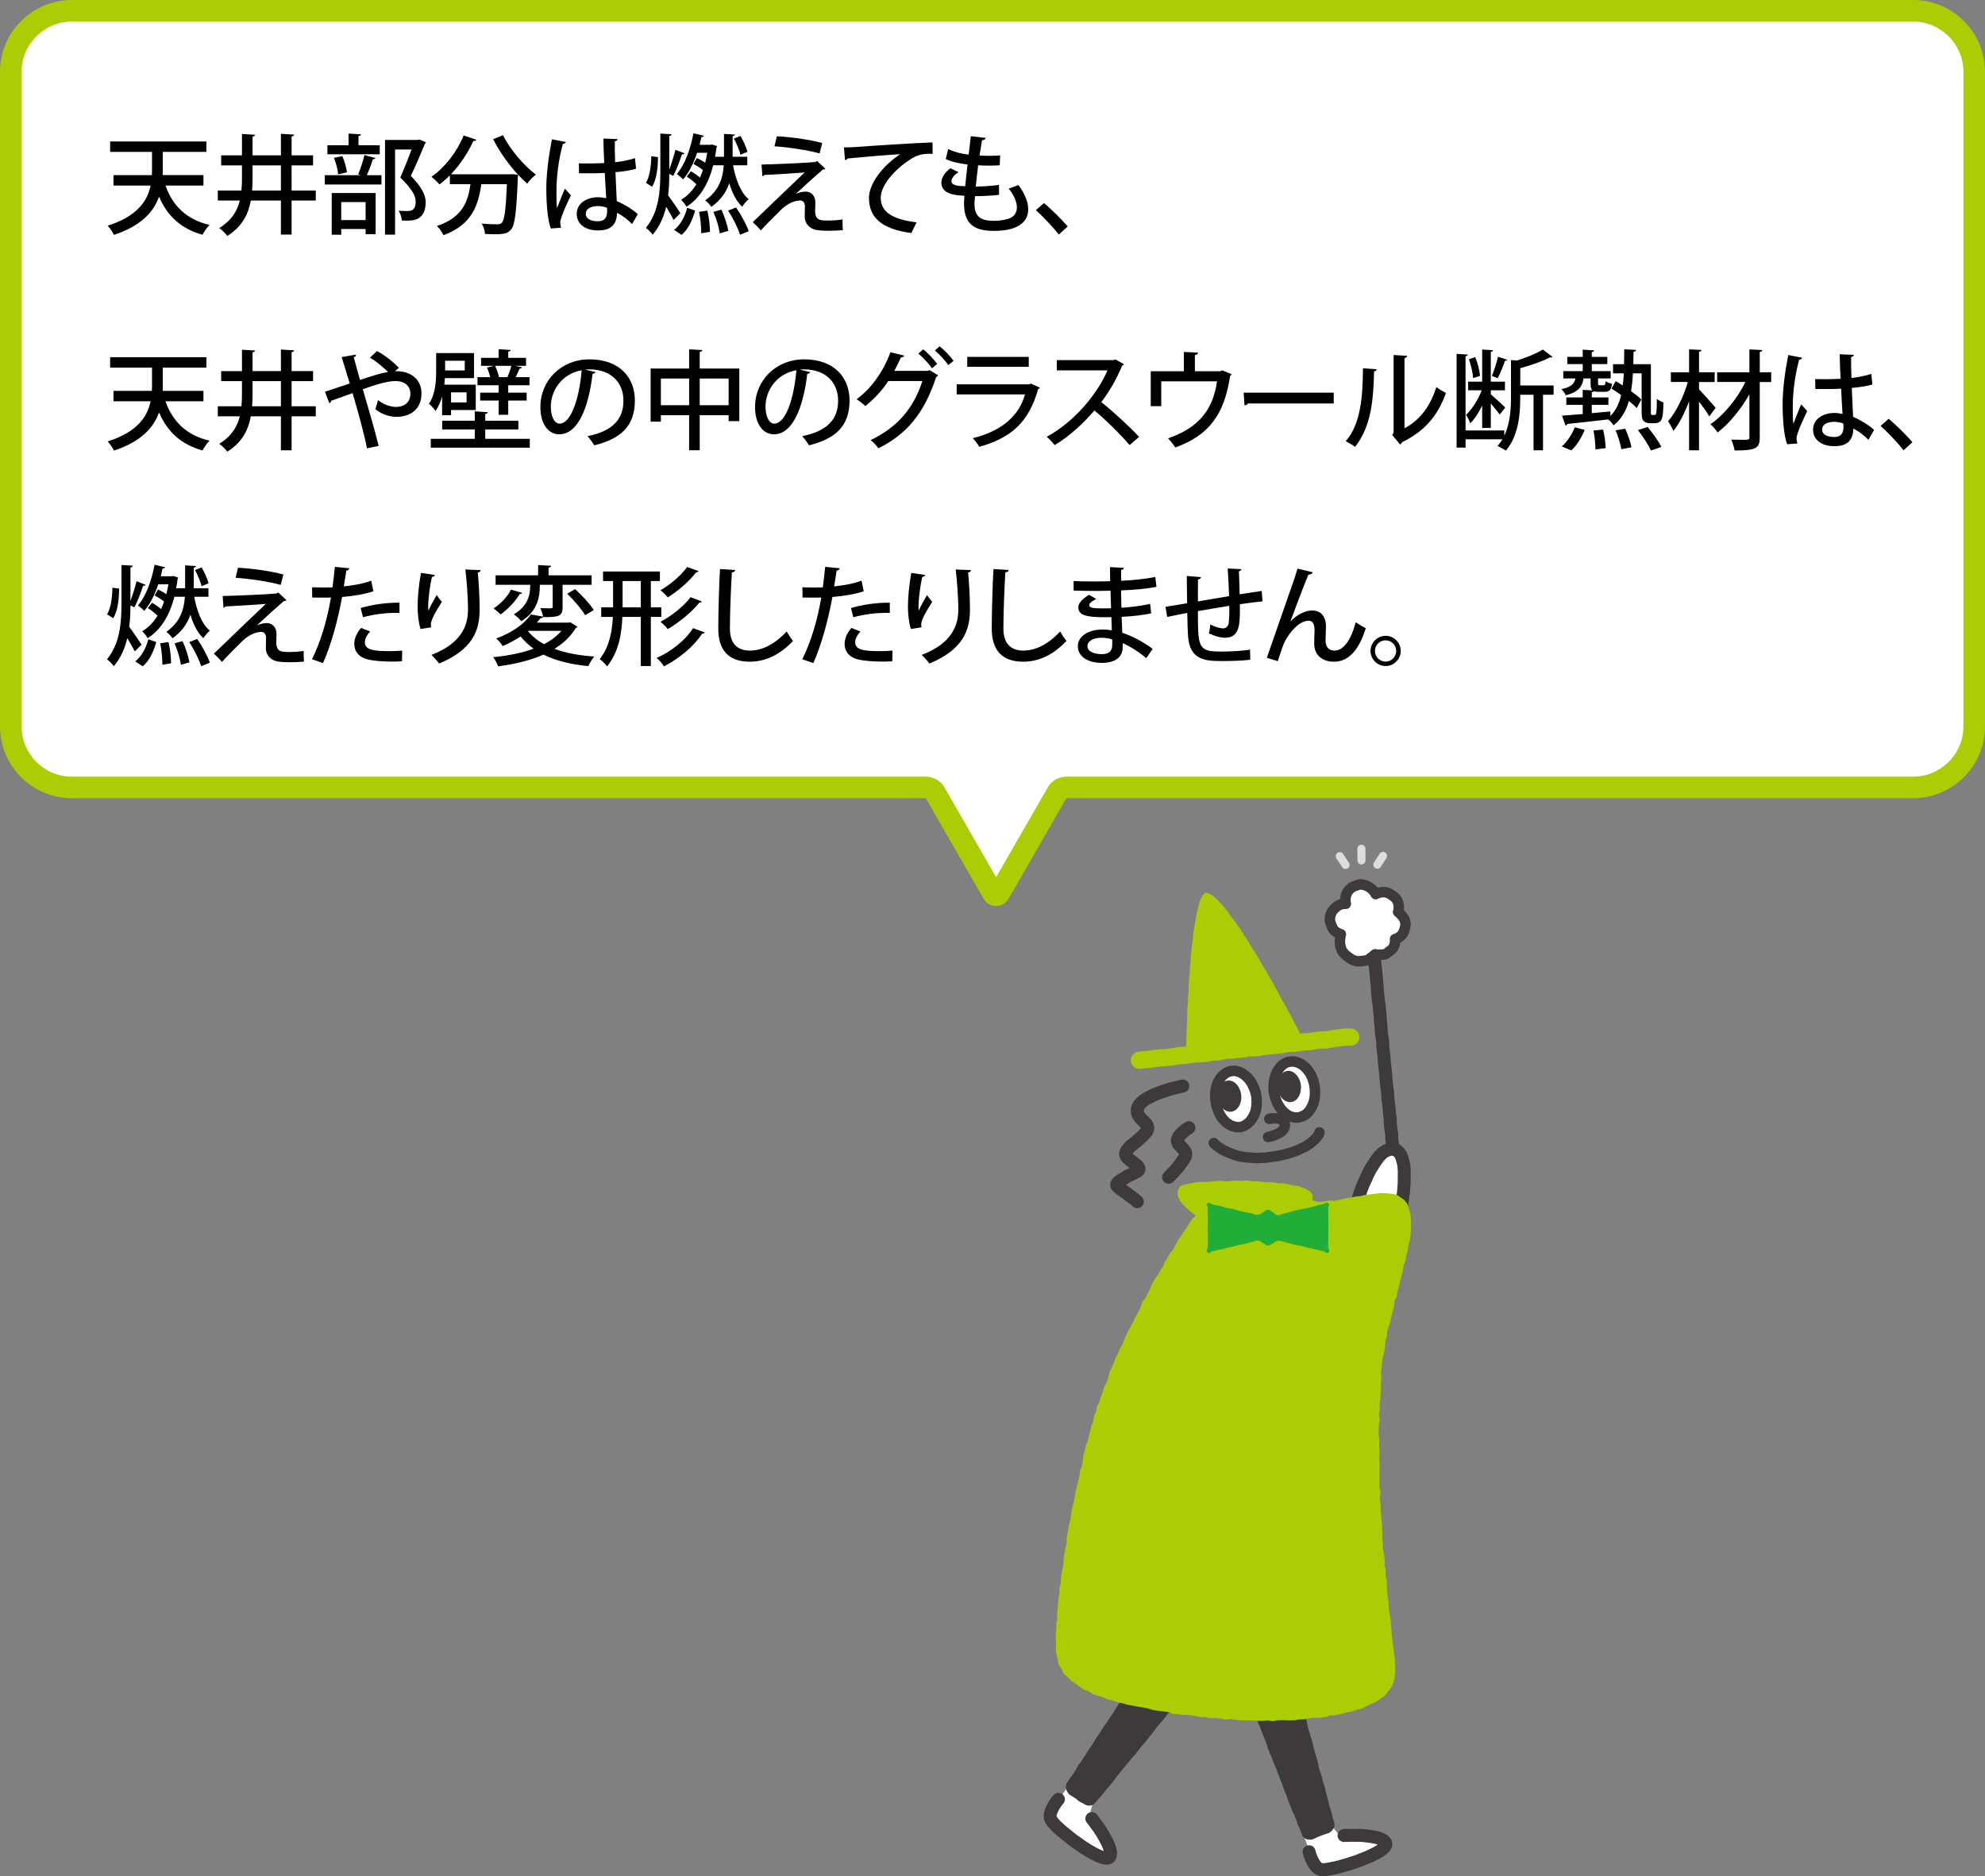 <?xml version="1.0" encoding="utf-8"?>
<!-- Generator: Adobe Illustrator 28.0.0, SVG Export Plug-In . SVG Version: 6.00 Build 0)  -->
<svg version="1.1" id="レイヤー_1" xmlns="http://www.w3.org/2000/svg" xmlns:xlink="http://www.w3.org/1999/xlink" x="0px"
	 y="0px" width="275.999px" height="260.899px" viewBox="0 0 275.999 260.899" style="enable-background:new 0 0 275.999 260.899;"
	 xml:space="preserve">
<rect x="0" y="0" width="275.999" height="260.899" fill="#808080" stroke="none"/>
<style type="text/css">
	.st0{fill:none;stroke:#ABCD03;stroke-width:2.4;stroke-linecap:round;stroke-linejoin:round;}
	.st1{fill:#ABCD03;}
	.st2{fill:none;stroke:#3E3A39;stroke-width:1.46;stroke-linecap:round;stroke-linejoin:round;}
	.st3{fill:none;stroke:#3E3A39;stroke-width:1.82;stroke-linecap:round;stroke-linejoin:round;}
	.st4{fill:#FFFFFF;}
	.st5{fill:#3E3A39;}
	.st6{fill:none;stroke:#3E3A39;stroke-width:1.8;stroke-miterlimit:10;}
	.st7{fill:#22AC38;}
	.st8{fill:none;stroke:#3E3A39;stroke-width:1.8;stroke-linecap:round;stroke-linejoin:round;}
	.st9{fill:none;stroke:#3E3A39;stroke-width:1.46;stroke-miterlimit:10;}
	.st10{fill:none;stroke:#DCDDDD;stroke-width:1.12;stroke-linecap:round;stroke-linejoin:round;}
</style>
<g transform="translate(240 501.023)">
	<g transform="translate(0 0)">
		<g transform="translate(0 6.137)">
			<path class="st0" d="M-52.201-362.947c-0.36,0.04-0.37-0.04-0.72,0c-0.35,0.04-0.36,0.05-0.71,0.09s-0.36,0.05-0.71,0.09
				s-0.35,0.09-0.71,0.13c-0.36,0.04-0.36,0.05-0.71,0.09s-0.36-0.02-0.72,0.02c-0.36,0.04-0.35,0.05-0.71,0.09
				c-0.36,0.04-0.35,0.08-0.71,0.12c-0.36,0.04-0.36,0-0.72,0.03s-0.35,0.08-0.71,0.12l-0.72,0.08c-0.36,0.04-0.37-0.03-0.72,0
				s-0.35,0.09-0.71,0.13s-0.35,0.08-0.71,0.12c-0.36,0.04-0.36,0.03-0.72,0.07c-0.36,0.04-0.36,0.02-0.72,0.06
				s-0.36,0.03-0.72,0.07c-0.36,0.04-0.35,0.1-0.71,0.14c-0.36,0.04-0.36,0.01-0.72,0.05c-0.36,0.04-0.37-0.04-0.72,0
				c-0.35,0.04-0.35,0.14-0.7,0.18c-0.35,0.04-0.36,0-0.72,0.03c-0.36,0.03-0.35,0.07-0.71,0.11c-0.36,0.04-0.36-0.05-0.72,0
				c-0.36,0.05-0.35,0.08-0.71,0.12c-0.36,0.04-0.35,0.1-0.71,0.14c-0.36,0.04-0.37-0.04-0.73,0c-0.36,0.04-0.35,0.13-0.71,0.17
				s-0.36,0.02-0.72,0.06c-0.36,0.04-0.36-0.02-0.72,0.02l-0.72,0.08c-0.36,0.04-0.35,0.08-0.71,0.12s-0.36,0-0.72,0.03
				s-0.36,0.07-0.72,0.11c-0.36,0.04-0.35,0.08-0.71,0.12c-0.36,0.04-0.36,0.03-0.72,0.07c-0.36,0.04-0.36,0-0.72,0.04
				s-0.36,0.03-0.72,0.07s-0.36,0.07-0.72,0.11c-0.36,0.04-0.36,0.02-0.73,0.06c-0.37,0.04-0.36,0.05-0.72,0.09"/>
			<path class="st1" d="M-58.611-362.267c-0.16-0.32-0.1-0.23-0.32-0.64c-0.09-0.18-0.22-0.39-0.35-0.63
				c-0.1-0.19-0.19-0.41-0.31-0.64c-0.1-0.2-0.25-0.39-0.36-0.62c-0.11-0.2-0.19-0.43-0.3-0.65c-0.11-0.2-0.23-0.41-0.35-0.63
				c-0.12-0.22-0.23-0.42-0.34-0.63s-0.22-0.42-0.34-0.63c-0.12-0.21-0.25-0.41-0.37-0.62c-0.12-0.21-0.23-0.42-0.35-0.63
				c-0.12-0.21-0.21-0.43-0.32-0.64s-0.25-0.41-0.36-0.62c-0.11-0.21-0.22-0.42-0.34-0.63c-0.12-0.21-0.23-0.42-0.35-0.63
				c-0.12-0.21-0.25-0.41-0.37-0.61c-0.12-0.2-0.22-0.42-0.34-0.63c-0.12-0.21-0.27-0.4-0.39-0.61c-0.12-0.21-0.23-0.42-0.36-0.63
				c-0.13-0.21-0.24-0.42-0.36-0.62c-0.12-0.2-0.24-0.42-0.37-0.62c-0.13-0.2-0.28-0.39-0.41-0.6c-0.13-0.21-0.23-0.43-0.35-0.63
				c-0.12-0.2-0.26-0.41-0.38-0.61c-0.12-0.2-0.28-0.4-0.41-0.59c-0.13-0.19-0.25-0.42-0.38-0.61c-0.13-0.19-0.28-0.4-0.41-0.59
				s-0.27-0.41-0.4-0.6s-0.31-0.37-0.45-0.56c-0.14-0.19-0.26-0.41-0.41-0.6c-0.15-0.19-0.3-0.39-0.44-0.57
				c-0.16-0.2-0.32-0.38-0.47-0.55c-0.17-0.19-0.33-0.37-0.49-0.53c-0.18-0.19-0.36-0.35-0.52-0.49
				c-0.181-0.156-0.375-0.296-0.58-0.42c-0.198-0.136-0.43-0.212-0.67-0.22c-0.19,0.02-0.37,0.19-0.53,0.47
				c-0.121,0.206-0.222,0.424-0.3,0.65c-0.07,0.2-0.12,0.44-0.19,0.69c-0.06,0.22-0.12,0.45-0.18,0.69
				c-0.05,0.22-0.09,0.46-0.14,0.7c-0.05,0.24-0.09,0.46-0.13,0.71c-0.04,0.23-0.07,0.47-0.11,0.71c-0.04,0.24-0.09,0.47-0.13,0.71
				s-0.05,0.47-0.08,0.72s-0.04,0.48-0.06,0.72c-0.02,0.24-0.08,0.47-0.11,0.71s-0.04,0.47-0.06,0.71
				c-0.02,0.24-0.05,0.47-0.08,0.71c-0.03,0.24-0.03,0.48-0.05,0.72c-0.02,0.24-0.05,0.48-0.07,0.72c-0.02,0.24-0.02,0.48-0.03,0.72
				c-0.01,0.24-0.05,0.48-0.07,0.72c-0.02,0.24-0.03,0.48-0.05,0.72c-0.02,0.24-0.02,0.48-0.03,0.72l-0.03,0.72
				c-0.01,0.24-0.05,0.48-0.06,0.72c-0.01,0.24,0,0.48-0.02,0.72c-0.02,0.24-0.05,0.48-0.06,0.72c-0.01,0.24,0,0.49-0.02,0.72
				c-0.02,0.23,0,0.49-0.02,0.72c-0.02,0.23-0.02,0.49-0.03,0.72c0,0.25-0.03,0.49-0.04,0.72c0,0.25,0,0.49-0.02,0.72
				c0,0.25,0,0.49-0.01,0.72c0,0.26-0.04,0.5-0.04,0.72c0,0.28,0,0.52-0.01,0.72c-0.01,0.46-0.36,0.63-0.01,0.71
				c0.35,0.08,0.36-0.05,0.72-0.09c0.36-0.04,0.36-0.03,0.72-0.07s0.36-0.03,0.72-0.07c0.36-0.04,0.36-0.07,0.71-0.11
				c0.35-0.04,0.35-0.05,0.71-0.09c0.36-0.04,0.36-0.03,0.71-0.07l0.71-0.08c0.35-0.04,0.36-0.04,0.72-0.08
				c0.36-0.04,0.36-0.03,0.72-0.07c0.36-0.04,0.36-0.03,0.72-0.07c0.36-0.04,0.36-0.05,0.71-0.09c0.35-0.04,0.36-0.06,0.71-0.1
				c0.35-0.04,0.36-0.04,0.72-0.08c0.36-0.04,0.36-0.05,0.72-0.09c0.36-0.04,0.36-0.01,0.72-0.05c0.36-0.04,0.36-0.05,0.72-0.09
				c0.36-0.04,0.36-0.05,0.72-0.09c0.36-0.04,0.36-0.05,0.72-0.09c0.36-0.04,0.36-0.06,0.72-0.1c0.36-0.04,0.36-0.02,0.72-0.06
				c0.36-0.04,0.36-0.03,0.72-0.07c0.36-0.04,0.36-0.08,0.72-0.12c0.36-0.04,0.37-0.01,0.73-0.06"/>
			<path class="st2" d="M-56.541-349.687c-0.1,0.35-0.06,0.26-0.34,0.63c-0.15,0.188-0.318,0.362-0.5,0.52
				c-0.177,0.161-0.364,0.312-0.56,0.45c-0.196,0.141-0.4,0.271-0.61,0.39c-0.19,0.11-0.41,0.2-0.65,0.31
				c-0.2,0.09-0.42,0.2-0.66,0.29c-0.21,0.08-0.44,0.16-0.68,0.23c-0.22,0.07-0.45,0.14-0.69,0.2c-0.22,0.06-0.46,0.1-0.7,0.16
				c-0.24,0.06-0.46,0.1-0.71,0.14c-0.23,0.04-0.47,0.07-0.72,0.1s-0.47,0.07-0.7,0.09c-0.23,0.02-0.47,0.02-0.7,0.03
				s-0.47,0.03-0.7,0.02c-0.23-0.01-0.47-0.03-0.7-0.05s-0.47-0.03-0.7-0.06c-0.23-0.03-0.47-0.07-0.69-0.11
				c-0.23-0.048-0.457-0.108-0.68-0.18c-0.23-0.07-0.45-0.16-0.65-0.24c-0.23-0.09-0.45-0.18-0.64-0.27
				c-0.212-0.1-0.419-0.21-0.62-0.33c-0.23-0.14-0.42-0.27-0.58-0.39c-0.193-0.122-0.365-0.274-0.51-0.45"/>
			<path class="st2" d="M-63.511-351.577c0.212-0.056,0.431-0.079,0.65-0.07c0.218-0.007,0.436,0.009,0.65,0.05
				c0.213,0.04,0.412,0.133,0.58,0.27c0.164,0.142,0.265,0.344,0.28,0.56c0.026,0.263-0.062,0.525-0.24,0.72
				c-0.175,0.197-0.386,0.359-0.62,0.48c-0.229,0.127-0.47,0.23-0.72,0.31c-0.242,0.097-0.493,0.168-0.75,0.21"/>
			<path class="st3" d="M-75.551-356.137c-0.34,0.07-0.26,0.07-0.68,0.17c-0.19,0.05-0.43,0.08-0.68,0.15
				c-0.21,0.06-0.44,0.12-0.67,0.19c-0.23,0.07-0.43,0.15-0.66,0.22c-0.23,0.07-0.44,0.15-0.66,0.23s-0.43,0.17-0.65,0.27
				c-0.22,0.1-0.42,0.21-0.62,0.31c-0.21,0.101-0.413,0.215-0.61,0.34c-0.192,0.131-0.373,0.278-0.54,0.44
				c-0.172,0.156-0.314,0.343-0.42,0.55c-0.098,0.212-0.14,0.447-0.12,0.68c0.023,0.229,0.102,0.449,0.23,0.64
				c0.133,0.19,0.284,0.368,0.45,0.53c0.16,0.17,0.35,0.34,0.49,0.5c0.161,0.169,0.26,0.388,0.28,0.62
				c-0.014,0.231-0.114,0.449-0.28,0.61c-0.149,0.183-0.31,0.356-0.48,0.52c-0.17,0.16-0.35,0.33-0.52,0.48s-0.37,0.31-0.54,0.46
				c-0.19,0.16-0.39,0.3-0.55,0.44c-0.173,0.157-0.331,0.332-0.47,0.52c-0.159,0.171-0.245,0.397-0.24,0.63
				c0.05,0.221,0.173,0.418,0.35,0.56c0.168,0.156,0.345,0.303,0.53,0.44c0.19,0.15,0.38,0.28,0.54,0.42
				c0.187,0.136,0.336,0.319,0.43,0.53c0.05,0.18-0.06,0.34-0.38,0.49c-0.22,0.1-0.42,0.22-0.62,0.32c-0.22,0.11-0.44,0.2-0.64,0.3
				c-0.22,0.12-0.41,0.26-0.59,0.37c-0.202,0.113-0.396,0.24-0.58,0.38c-0.26,0.23-0.35,0.45-0.22,0.6
				c0.168,0.167,0.348,0.321,0.54,0.46c0.17,0.13,0.38,0.26,0.58,0.4c0.2,0.14,0.38,0.29,0.57,0.43c0.19,0.14,0.4,0.29,0.57,0.42
				c0.191,0.14,0.372,0.293,0.54,0.46"/>
			<path class="st3" d="M-74.701-350.337c-0.231,0.136-0.449,0.293-0.65,0.47c-0.213,0.166-0.407,0.353-0.58,0.56
				c-0.182,0.204-0.306,0.452-0.36,0.72c0.013,0.281,0.139,0.544,0.35,0.73c0.18,0.21,0.4,0.41,0.56,0.62
				c0.209,0.197,0.297,0.491,0.23,0.77c-0.101,0.235-0.225,0.46-0.37,0.67c-0.13,0.2-0.29,0.41-0.45,0.62
				c-0.16,0.21-0.32,0.41-0.49,0.6c-0.18,0.21-0.37,0.4-0.52,0.57c-0.31,0.33-0.26,0.28-0.53,0.55"/>
			<g transform="translate(0 35.643)">
				<path class="st4" d="M-88.111-289.82h-0.01c-0.131-0.176-0.214-0.382-0.24-0.6c-0.029-0.22-0.019-0.444,0.03-0.66
					c0.048-0.214,0.111-0.425,0.19-0.63c0.07-0.2,0.16-0.4,0.25-0.62c-0.11-0.31-0.23-0.14-0.56-0.37
					c-0.16-0.11-0.35-0.24-0.55-0.37c-0.18-0.12-0.36-0.26-0.55-0.38c-0.19-0.12-0.38-0.25-0.56-0.37c-0.2-0.13-0.39-0.26-0.56-0.37
					c-0.183-0.128-0.373-0.245-0.57-0.35c-0.13-0.05-0.24,0.1-0.45,0.42c-0.09,0.14-0.22,0.32-0.37,0.53
					c-0.11,0.16-0.23,0.34-0.38,0.53c-0.12,0.16-0.26,0.32-0.42,0.5l0,0c0,0-0.01,0-0.03,0.02l0,0c-0.06,0.08-0.25,0.31-0.45,0.62
					c-0.139,0.214-0.263,0.438-0.37,0.67c-0.117,0.228-0.205,0.47-0.26,0.72c-0.059,0.251-0.034,0.514,0.07,0.75
					c0.12,0.21,0.264,0.405,0.43,0.58c0.14,0.16,0.33,0.32,0.52,0.5c0.16,0.15,0.33,0.33,0.52,0.49c0.17,0.15,0.36,0.31,0.55,0.47
					c0.19,0.16,0.37,0.3,0.56,0.45s0.38,0.29,0.57,0.44c0.19,0.15,0.39,0.28,0.59,0.42c0.2,0.14,0.4,0.28,0.6,0.41
					s0.4,0.28,0.6,0.41s0.42,0.25,0.62,0.37c0.22,0.13,0.43,0.25,0.64,0.35c0.215,0.108,0.435,0.205,0.66,0.29
					c0.222,0.094,0.453,0.164,0.69,0.21c0.31,0.05,0.54,0,0.65-0.17c0.123-0.215,0.162-0.468,0.11-0.71
					c-0.04-0.246-0.104-0.487-0.19-0.72c-0.083-0.235-0.18-0.466-0.29-0.69c-0.11-0.22-0.23-0.44-0.36-0.66
					c-0.13-0.22-0.26-0.43-0.39-0.64c-0.13-0.21-0.27-0.44-0.4-0.63c-0.15-0.23-0.3-0.43-0.43-0.61c-0.2-0.27-0.35-0.48-0.44-0.6
					H-88.111z"/>
				<path class="st4" d="M-57.981-285.3c-0.42-1.77-0.95-2.29-0.71-2.44c0.24-0.15,3.74-1.45,3.74-1.45c0.6,0.97,1,1.65,1.83,1.63
					c0,0,5.26-0.27,5.79,1.08s-7.49,3.89-9,3.65c-1.09-0.17-1.66-2.47-1.66-2.47H-57.981z"/>
				<path class="st5" d="M-59.641-308.08c0.32,0.15,0.08,0.34,0.18,0.69s0.08,0.35,0.17,0.7c0.09,0.35,0.12,0.34,0.21,0.68
					c0.09,0.34,0.13,0.34,0.22,0.68c0.09,0.34,0.1,0.34,0.2,0.69s0.07,0.35,0.17,0.7c0.1,0.35,0.12,0.34,0.22,0.68
					c0.1,0.34,0.05,0.36,0.14,0.7s0.1,0.34,0.2,0.68s0.11,0.34,0.21,0.68c0.1,0.34,0.11,0.34,0.21,0.68c0.1,0.34,0.05,0.36,0.15,0.7
					c0.1,0.34,0.11,0.34,0.2,0.69c0.09,0.35,0.1,0.35,0.19,0.69s0.12,0.34,0.21,0.68c0.09,0.34,0.03,0.36,0.12,0.71
					c0.09,0.35,0.12,0.34,0.22,0.69s0.12,0.34,0.22,0.69s0.07,0.35,0.17,0.7c0.1,0.35,0.14,0.34,0.23,0.68s0.06,0.36,0.15,0.71
					c0.09,0.35,0.1,0.35,0.19,0.69s0.09,0.35,0.18,0.69s0.07,0.35,0.17,0.7c0.1,0.35,0.14,0.34,0.24,0.69s0.06,0.36,0.15,0.71
					c0.09,0.35,0.13,0.34,0.23,0.69c0.056,0.199,0.063,0.408,0.02,0.61c-0.056,0.198-0.163,0.377-0.31,0.52
					c-0.123,0.164-0.284,0.294-0.47,0.38c-0.36,0.14-0.38,0.1-0.74,0.24l-0.72,0.28c-0.36,0.14-0.34,0.19-0.7,0.33
					c-0.212,0.074-0.438,0.095-0.66,0.06c-0.46-0.028-0.844-0.36-0.94-0.81l-0.26-0.66c-0.13-0.33-0.17-0.31-0.3-0.64
					c-0.13-0.33-0.08-0.35-0.21-0.68c-0.13-0.33-0.15-0.32-0.28-0.65s-0.17-0.31-0.3-0.64c-0.13-0.33-0.12-0.33-0.25-0.67
					s-0.14-0.32-0.27-0.65s-0.09-0.34-0.22-0.67c-0.13-0.33-0.15-0.32-0.28-0.65s-0.1-0.34-0.23-0.67
					c-0.13-0.33-0.13-0.33-0.25-0.66c-0.12-0.33-0.14-0.33-0.27-0.66c-0.13-0.33-0.11-0.34-0.24-0.67l-0.26-0.66
					c-0.13-0.33-0.16-0.32-0.29-0.65c-0.13-0.33-0.1-0.34-0.23-0.67c-0.13-0.33-0.16-0.32-0.29-0.65l-0.26-0.66
					c-0.13-0.33-0.07-0.35-0.2-0.69c-0.13-0.34-0.14-0.33-0.27-0.66l-0.26-0.66l-0.26-0.66c-0.13-0.33-0.14-0.33-0.27-0.66
					c-0.13-0.33-0.17-0.32-0.29-0.65c-0.12-0.33-0.12-0.34-0.25-0.67c-0.13-0.33-0.09-0.35-0.22-0.68c-0.13-0.33-0.45-0.35-0.3-0.67
					c0.16-0.34,0.38-0.11,0.73-0.25c0.35-0.14,0.34-0.17,0.69-0.31c0.35-0.14,0.37-0.09,0.72-0.22c0.35-0.13,0.34-0.17,0.69-0.3
					s0.35-0.13,0.7-0.27c0.35-0.14,0.36-0.13,0.71-0.26c0.35-0.13,0.34-0.16,0.7-0.3c0.36-0.14,0.4-0.05,0.72-0.26
					c0.34-0.22,0.36-0.43,0.7-0.27L-59.641-308.08z"/>
				<path class="st5" d="M-75.341-307.2c0.07,0.35-0.24,0.29-0.47,0.56c-0.23,0.27-0.22,0.28-0.45,0.56s-0.24,0.26-0.47,0.54
					s-0.2,0.3-0.43,0.58s-0.27,0.24-0.5,0.52s-0.19,0.31-0.42,0.58c-0.23,0.27-0.25,0.26-0.48,0.53c-0.23,0.27-0.23,0.27-0.45,0.55
					l-0.44,0.56c-0.22,0.28-0.2,0.29-0.43,0.57c-0.23,0.28-0.23,0.27-0.46,0.55c-0.23,0.28-0.2,0.3-0.43,0.57
					c-0.23,0.27-0.25,0.26-0.48,0.54s-0.23,0.28-0.45,0.56s-0.21,0.29-0.44,0.57s-0.25,0.26-0.48,0.53
					c-0.23,0.27-0.22,0.28-0.45,0.56s-0.24,0.27-0.47,0.55s-0.23,0.28-0.45,0.56s-0.23,0.28-0.46,0.56
					c-0.23,0.28-0.21,0.29-0.44,0.57c-0.23,0.28-0.21,0.3-0.43,0.58s-0.24,0.27-0.46,0.55s-0.24,0.27-0.47,0.55
					s-0.22,0.29-0.45,0.57c-0.23,0.28-0.26,0.25-0.49,0.53l-0.46,0.56c-0.118,0.166-0.276,0.301-0.46,0.39
					c-0.195,0.072-0.403,0.1-0.61,0.08c-0.202-0.032-0.394-0.111-0.56-0.23c-0.32-0.21-0.36-0.16-0.68-0.37
					c-0.32-0.21-0.29-0.27-0.61-0.48c-0.32-0.21-0.34-0.19-0.66-0.4c-0.176-0.127-0.314-0.3-0.4-0.5
					c-0.106-0.19-0.165-0.403-0.17-0.62c0.008-0.223,0.073-0.44,0.19-0.63c0.19-0.3,0.2-0.29,0.39-0.59
					c0.19-0.3,0.23-0.27,0.42-0.57l0.38-0.6c0.19-0.3,0.16-0.32,0.35-0.62c0.19-0.3,0.23-0.27,0.43-0.57c0.2-0.3,0.19-0.3,0.38-0.6
					s0.2-0.29,0.39-0.59s0.19-0.3,0.38-0.59c0.19-0.29,0.21-0.28,0.41-0.57s0.15-0.32,0.34-0.62c0.19-0.3,0.21-0.29,0.4-0.58
					c0.19-0.29,0.2-0.29,0.4-0.59c0.2-0.3,0.17-0.31,0.37-0.61c0.2-0.3,0.23-0.27,0.42-0.57c0.19-0.3,0.18-0.31,0.37-0.6
					c0.19-0.29,0.23-0.28,0.42-0.57c0.19-0.29,0.18-0.31,0.37-0.61c0.19-0.3,0.18-0.3,0.38-0.6c0.2-0.3,0.2-0.29,0.39-0.59
					c0.19-0.3,0.21-0.29,0.4-0.59c0.19-0.3,0.22-0.28,0.41-0.58c0.19-0.3,0.18-0.31,0.38-0.6c0.2-0.29,0.21-0.29,0.41-0.58
					c0.2-0.29,0.2-0.3,0.39-0.6s0.14-0.34,0.33-0.64c0.19-0.3,0.25-0.27,0.44-0.57c0.19-0.3,0.03-0.53,0.38-0.59
					c0.37-0.07,0.31,0.19,0.62,0.4s0.34,0.18,0.65,0.38c0.31,0.2,0.32,0.21,0.63,0.41c0.31,0.2,0.29,0.24,0.61,0.45
					s0.31,0.21,0.63,0.41c0.32,0.2,0.31,0.22,0.62,0.43c0.31,0.21,0.34,0.17,0.66,0.37c0.32,0.2,0.27,0.29,0.63,0.42
					c0.39,0.15,0.58,0.05,0.65,0.42L-75.341-307.2z"/>
				<g transform="translate(42.619)">
					<path class="st4" d="M-94-375.48c0.1-0.35,0.1-0.26,0.24-0.69c0.07-0.2,0.14-0.43,0.23-0.69c0.08-0.21,0.15-0.45,0.24-0.69
						c0.09-0.22,0.18-0.44,0.28-0.68c0.09-0.22,0.21-0.44,0.31-0.66c0.1-0.22,0.18-0.45,0.29-0.67c0.11-0.22,0.22-0.44,0.34-0.65
						c0.12-0.21,0.26-0.42,0.39-0.63s0.27-0.42,0.41-0.61c0.139-0.204,0.29-0.401,0.45-0.59c0.164-0.183,0.341-0.353,0.53-0.51
						c0.198-0.146,0.417-0.261,0.65-0.34c0.225-0.092,0.469-0.126,0.71-0.1c0.241,0.032,0.469,0.129,0.66,0.28
						c0.186,0.159,0.339,0.352,0.45,0.57c0.098,0.223,0.175,0.453,0.23,0.69c0.071,0.229,0.124,0.463,0.16,0.7
						c0.03,0.23,0.05,0.47,0.06,0.72c0.01,0.24,0,0.48,0,0.73v0.73c0,0.25-0.02,0.48-0.04,0.73c-0.02,0.25-0.03,0.49-0.05,0.73
						c-0.02,0.24-0.08,0.48-0.11,0.72c-0.03,0.24-0.06,0.49-0.09,0.72c-0.04,0.26-0.06,0.5-0.09,0.72
						c-0.04,0.27-0.08,0.51-0.12,0.72c-0.08,0.44-0.08,0.35-0.16,0.7"/>
					<path class="st6" d="M-94-375.48c0.1-0.35,0.1-0.26,0.24-0.69c0.07-0.2,0.14-0.43,0.23-0.69c0.08-0.21,0.15-0.45,0.24-0.69
						c0.09-0.22,0.18-0.44,0.28-0.68c0.09-0.22,0.21-0.44,0.31-0.66c0.1-0.22,0.18-0.45,0.29-0.67c0.11-0.22,0.22-0.44,0.34-0.65
						c0.12-0.21,0.26-0.42,0.39-0.63s0.27-0.42,0.41-0.61c0.139-0.204,0.29-0.401,0.45-0.59c0.164-0.183,0.341-0.353,0.53-0.51
						c0.198-0.146,0.417-0.261,0.65-0.34c0.225-0.092,0.469-0.126,0.71-0.1c0.241,0.032,0.469,0.129,0.66,0.28
						c0.186,0.159,0.339,0.352,0.45,0.57c0.098,0.223,0.175,0.453,0.23,0.69c0.071,0.229,0.124,0.463,0.16,0.7
						c0.03,0.23,0.05,0.47,0.06,0.72c0.01,0.24,0,0.48,0,0.73v0.73c0,0.25-0.02,0.48-0.04,0.73c-0.02,0.25-0.03,0.49-0.05,0.73
						c-0.02,0.24-0.08,0.48-0.11,0.72c-0.03,0.24-0.06,0.49-0.09,0.72c-0.04,0.26-0.06,0.5-0.09,0.72
						c-0.04,0.27-0.08,0.51-0.12,0.72c-0.08,0.44-0.08,0.35-0.16,0.7"/>
				</g>
				<path class="st1" d="M-85.912-351.24c0.09-0.22,0.08-0.48,0.17-0.7c0.09-0.22,0.21-0.43,0.3-0.65c0.09-0.22,0.2-0.43,0.29-0.65
					c0.09-0.22,0.14-0.46,0.23-0.68c0.09-0.22,0.26-0.41,0.36-0.62c0.1-0.21,0.15-0.45,0.25-0.67c0.1-0.22,0.27-0.4,0.36-0.62
					c0.09-0.22,0.16-0.45,0.26-0.67s0.18-0.45,0.28-0.66c0.1-0.21,0.21-0.43,0.31-0.64c0.1-0.21,0.23-0.42,0.34-0.63
					c0.11-0.21,0.26-0.41,0.36-0.62c0.1-0.21,0.19-0.44,0.29-0.65s0.25-0.41,0.36-0.62s0.22-0.43,0.33-0.64
					c0.11-0.21,0.1-0.49,0.21-0.7c0.11-0.21,0.32-0.38,0.44-0.59c0.12-0.21,0.22-0.43,0.33-0.64s0.21-0.43,0.32-0.64
					c0.11-0.21,0.17-0.46,0.28-0.66c0.11-0.2,0.23-0.42,0.34-0.63c0.11-0.21,0.31-0.38,0.43-0.58c0.12-0.2,0.24-0.42,0.35-0.62
					c0.11-0.2,0.27-0.4,0.39-0.6c0.12-0.2,0.16-0.46,0.28-0.67c0.12-0.21,0.25-0.41,0.37-0.61c0.12-0.2,0.24-0.41,0.36-0.61
					c0.12-0.2,0.33-0.36,0.45-0.56c0.12-0.2,0.22-0.43,0.34-0.62c0.13-0.21,0.2-0.44,0.32-0.64c0.12-0.2,0.29-0.39,0.41-0.58
					c0.13-0.21,0.25-0.41,0.38-0.6c0.14-0.21,0.3-0.39,0.42-0.57c0.14-0.22,0.23-0.45,0.35-0.62c0.15-0.23,0.31-0.41,0.42-0.57
					c0.26-0.38,0.46-0.25,0.39-0.6c-0.201-0.13-0.394-0.27-0.58-0.42c-0.19-0.15-0.35-0.32-0.52-0.48
					c-0.179-0.15-0.35-0.31-0.51-0.48c-0.167-0.169-0.318-0.353-0.45-0.55c-0.127-0.203-0.227-0.422-0.3-0.65
					c-0.061-0.232-0.068-0.475-0.02-0.71c0.026-0.244,0.132-0.472,0.3-0.65c0.202-0.131,0.431-0.217,0.67-0.25
					c0.226-0.069,0.457-0.123,0.69-0.16c0.21-0.03,0.45-0.1,0.71-0.13c0.22-0.03,0.46-0.08,0.71-0.1c0.23-0.02,0.47,0.04,0.72,0.02
					c0.23-0.02,0.47-0.05,0.71-0.07c0.24-0.02,0.47-0.03,0.72-0.04s0.47-0.06,0.72-0.07c0.25-0.01,0.48,0.11,0.72,0.1
					s0.47-0.06,0.72-0.06s0.47-0.06,0.71-0.06s0.48,0.04,0.72,0.04c0.24,0,0.48-0.07,0.72-0.06c0.24,0.01,0.48,0.09,0.72,0.1
					c0.24,0.01,0.48,0.01,0.72,0.03c0.24,0.02,0.48,0.03,0.72,0.05c0.24,0.02,0.48,0.07,0.71,0.09c0.23,0.02,0.49-0.05,0.72-0.03
					c0.23,0.02,0.48,0.12,0.71,0.14c0.23,0.02,0.49,0,0.72,0.02c0.23,0.02,0.48,0.06,0.71,0.1c0.23,0.04,0.47,0.15,0.7,0.19
					c0.23,0.04,0.49,0.02,0.72,0.07c0.228,0.071,0.451,0.155,0.67,0.25c0.262,0.063,0.51,0.175,0.73,0.33
					c0.25,0.18,0.5,0.34,0.58,0.58c0.075,0.275,0.075,0.565,0,0.84c-0.03,0.11,0.04,0.05,0.16,0.05c0.24,0.01,0.48,0.14,0.72,0.14
					s0.49,0,0.73-0.02c0.24-0.02,0.48-0.11,0.72-0.13c0.24-0.02,0.5,0.05,0.74,0.03c0.24-0.02,0.48-0.1,0.72-0.13
					s0.47-0.16,0.71-0.2s0.48-0.06,0.72-0.1c0.24-0.04,0.48-0.11,0.71-0.15s0.49-0.03,0.73-0.07c0.24-0.04,0.47-0.14,0.71-0.18
					s0.49-0.03,0.73-0.07c0.24-0.04,0.49-0.07,0.72-0.09c0.25-0.03,0.49-0.07,0.72-0.09c0.25-0.01,0.49,0.02,0.73,0.03
					c0.242,0.003,0.482,0.026,0.72,0.07c0.243,0.021,0.484,0.065,0.72,0.13c0.22,0.101,0.426,0.233,0.61,0.39
					c0.213,0.123,0.408,0.275,0.58,0.45c0.16,0.186,0.298,0.391,0.41,0.61c0.078,0.233,0.141,0.47,0.19,0.71
					c0.079,0.221,0.139,0.449,0.18,0.68c0.036,0.235,0.056,0.472,0.06,0.71v0.71c-0.01,0.23-0.01,0.47-0.04,0.72
					c-0.02,0.23,0.01,0.48-0.02,0.72c-0.03,0.24-0.08,0.47-0.13,0.71c-0.05,0.24-0.15,0.45-0.2,0.69c-0.05,0.24-0.02,0.48-0.07,0.72
					c-0.05,0.24-0.17,0.45-0.22,0.69c-0.05,0.24-0.04,0.48-0.09,0.72c-0.05,0.24-0.2,0.44-0.26,0.68c-0.06,0.24-0.06,0.48-0.12,0.71
					s-0.12,0.46-0.18,0.7c-0.06,0.24-0.14,0.46-0.2,0.69c-0.06,0.23-0.08,0.47-0.14,0.7s-0.15,0.45-0.21,0.69s-0.04,0.48-0.1,0.72
					s-0.25,0.43-0.31,0.66c-0.06,0.23,0,0.49-0.06,0.73c-0.06,0.24-0.13,0.46-0.19,0.69c-0.06,0.23-0.12,0.47-0.17,0.7
					c-0.05,0.23-0.1,0.47-0.15,0.71c-0.05,0.24-0.17,0.46-0.23,0.69c-0.06,0.23-0.15,0.46-0.2,0.7s0,0.49-0.06,0.73
					c-0.06,0.24-0.18,0.46-0.22,0.7s0,0.49-0.04,0.73c-0.04,0.24-0.06,0.48-0.1,0.72s-0.18,0.46-0.21,0.7
					c-0.03,0.24-0.07,0.48-0.1,0.72c-0.03,0.24-0.04,0.48-0.07,0.72c-0.03,0.24-0.05,0.48-0.07,0.72c-0.02,0.24,0.06,0.49,0.05,0.73
					c-0.01,0.24-0.07,0.48-0.08,0.72s0.02,0.49,0,0.73c-0.02,0.24-0.02,0.48-0.03,0.72s-0.04,0.48-0.05,0.72s-0.07,0.48-0.08,0.72
					s0.03,0.49,0.02,0.73c-0.01,0.24-0.11,0.48-0.12,0.72c-0.01,0.24,0.11,0.49,0.11,0.73c0,0.24-0.13,0.48-0.13,0.72
					c0,0.24-0.01,0.48-0.02,0.73s0,0.48,0,0.73s0.1,0.48,0.09,0.73s-0.03,0.48-0.03,0.72c0,0.24,0.07,0.48,0.07,0.72
					c0,0.24-0.05,0.48-0.05,0.72c0,0.24,0.02,0.48,0.03,0.72c0.01,0.24,0.04,0.48,0.05,0.72c0.01,0.24-0.04,0.48-0.03,0.72
					c0.01,0.24-0.03,0.48-0.02,0.72c0.01,0.24,0,0.48,0,0.72c0,0.24-0.01,0.48,0,0.72c0.01,0.24,0.14,0.48,0.15,0.72
					c0.01,0.24-0.12,0.49-0.11,0.73c0.01,0.24,0.08,0.48,0.09,0.72c0.01,0.24,0,0.48,0.02,0.72c0.02,0.24,0.03,0.48,0.04,0.72
					c0.01,0.24,0.06,0.48,0.07,0.72c0.01,0.24,0.05,0.48,0.07,0.72c0.02,0.24,0,0.48,0.02,0.72c0.02,0.24,0.05,0.48,0.07,0.72
					c0.02,0.24-0.06,0.49-0.04,0.73c0.02,0.24,0.07,0.48,0.08,0.72s0,0.48,0.03,0.72s0.11,0.48,0.13,0.71
					c0.02,0.23,0.1,0.48,0.12,0.71c0.02,0.23-0.06,0.49-0.04,0.73c0.02,0.24,0.15,0.47,0.18,0.71c0.03,0.24-0.06,0.49-0.04,0.73
					c0.02,0.24,0.15,0.47,0.18,0.7c0.03,0.23-0.02,0.49,0,0.72s0.02,0.48,0.04,0.72s0.03,0.48,0.05,0.72s0.1,0.48,0.13,0.72
					s0.02,0.49,0.04,0.72s0.05,0.48,0.08,0.72s0.08,0.48,0.11,0.71c0.03,0.23,0.09,0.48,0.12,0.71c0.03,0.23,0,0.49,0.03,0.72
					c0.03,0.23,0.03,0.48,0.05,0.72c0.02,0.24,0.05,0.48,0.07,0.71c0.02,0.23,0.05,0.48,0.07,0.71c0.03,0.25,0.1,0.48,0.12,0.71
					c0.02,0.25,0.05,0.48,0.07,0.71c0.02,0.25,0.1,0.48,0.12,0.71c0.02,0.25,0.02,0.49,0.03,0.72c0.02,0.25,0.04,0.49,0.05,0.72
					c0,0.26-0.04,0.5-0.04,0.71c-0.01,0.238-0.034,0.475-0.07,0.71c-0.015,0.229-0.073,0.453-0.17,0.66
					c-0.085,0.233-0.186,0.46-0.3,0.68c-0.142,0.199-0.296,0.389-0.46,0.57c-0.135,0.207-0.286,0.405-0.45,0.59
					c-0.196,0.15-0.4,0.29-0.61,0.42c-0.196,0.15-0.4,0.29-0.61,0.42c-0.2,0.12-0.45,0.18-0.68,0.29c-0.21,0.1-0.43,0.21-0.67,0.31
					c-0.22,0.09-0.42,0.26-0.66,0.35c-0.22,0.08-0.48,0.09-0.72,0.17c-0.24,0.08-0.45,0.17-0.7,0.23c-0.23,0.06-0.48,0.07-0.73,0.13
					c-0.23,0.05-0.46,0.17-0.71,0.22c-0.23,0.05-0.48,0.09-0.72,0.14c-0.24,0.05-0.5-0.01-0.75,0.03s-0.46,0.2-0.71,0.24
					c-0.25,0.04-0.49,0.06-0.74,0.09s-0.5-0.02-0.75,0.01s-0.48,0.04-0.72,0.07s-0.47,0.1-0.71,0.12c-0.24,0.02-0.48,0.03-0.72,0.05
					c-0.24,0.02-0.48,0.1-0.72,0.11s-0.48-0.02-0.73,0s-0.48-0.04-0.73-0.04s-0.48,0.03-0.73,0.03s-0.48,0.12-0.73,0.12
					s-0.49-0.1-0.73-0.1s-0.49,0.08-0.73,0.07c-0.24-0.01-0.49-0.02-0.73-0.02s-0.49-0.05-0.73-0.06c-0.24-0.01-0.49,0.03-0.73,0.02
					c-0.24-0.01-0.49-0.01-0.73-0.02c-0.24-0.01-0.49-0.03-0.73-0.05c-0.24-0.02-0.48-0.12-0.73-0.13c-0.25-0.01-0.5,0.08-0.74,0.06
					c-0.24-0.02-0.48-0.12-0.72-0.14l-0.73-0.06c-0.24-0.02-0.49,0.02-0.73,0c-0.24-0.02-0.48-0.12-0.72-0.14
					c-0.24-0.02-0.5,0.03-0.73,0c-0.23-0.03-0.47-0.16-0.71-0.19s-0.48-0.06-0.72-0.08c-0.24-0.02-0.49-0.01-0.72-0.04
					c-0.25-0.03-0.49-0.04-0.72-0.07c-0.25-0.03-0.49-0.02-0.72-0.05c-0.25-0.04-0.47-0.21-0.7-0.25c-0.25-0.04-0.49-0.07-0.71-0.11
					c-0.26-0.04-0.5-0.04-0.71-0.08c-0.21-0.04-0.46-0.05-0.71-0.1c-0.22-0.04-0.44-0.18-0.69-0.22c-0.23-0.04-0.46-0.1-0.71-0.14
					c-0.23-0.04-0.47-0.06-0.71-0.11c-0.24-0.05-0.47-0.09-0.71-0.14c-0.24-0.05-0.47-0.07-0.71-0.13c-0.24-0.06-0.46-0.13-0.7-0.19
					c-0.24-0.06-0.47-0.1-0.7-0.16c-0.23-0.06-0.45-0.17-0.68-0.24c-0.23-0.07-0.48-0.08-0.71-0.15c-0.23-0.07-0.44-0.22-0.66-0.3
					c-0.22-0.08-0.48-0.1-0.7-0.19c-0.22-0.09-0.47-0.14-0.69-0.24c-0.22-0.1-0.39-0.31-0.61-0.41s-0.48-0.12-0.69-0.24
					s-0.39-0.29-0.59-0.42c-0.2-0.13-0.39-0.29-0.58-0.43c-0.19-0.14-0.42-0.25-0.6-0.4s-0.33-0.35-0.5-0.52
					c-0.188-0.15-0.365-0.314-0.53-0.49c-0.112-0.214-0.212-0.435-0.3-0.66c-0.152-0.189-0.29-0.389-0.41-0.6
					c-0.042-0.238-0.069-0.479-0.08-0.72c-0.087-0.224-0.158-0.455-0.21-0.69c-0.02-0.22-0.05-0.46-0.06-0.71
					c-0.01-0.22,0.04-0.47,0.04-0.72c0-0.23-0.06-0.47-0.05-0.71c0.01-0.24-0.01-0.47,0-0.71c0.01-0.24,0.08-0.47,0.09-0.71
					s-0.04-0.47-0.03-0.71c0.01-0.24,0.13-0.46,0.15-0.7c0.02-0.24-0.04-0.47-0.02-0.71c0.02-0.24,0.04-0.47,0.06-0.71
					c0.02-0.24,0.03-0.47,0.05-0.71c0.02-0.24,0.08-0.47,0.11-0.71s0.07-0.47,0.09-0.71c0.02-0.24,0-0.48,0.03-0.71
					c0.03-0.23,0.13-0.46,0.16-0.7s0-0.48,0.03-0.72c0.03-0.24,0.08-0.47,0.11-0.71c0.03-0.24,0.13-0.46,0.16-0.69
					s0.05-0.47,0.08-0.7c0.03-0.23,0-0.48,0.03-0.71c0.03-0.23,0.11-0.46,0.15-0.7c0.04-0.24,0.08-0.47,0.11-0.7
					c0.03-0.23,0.11-0.46,0.15-0.7c0.04-0.24-0.03-0.48,0.01-0.72c0.04-0.24,0.12-0.46,0.16-0.7c0.04-0.24,0.05-0.47,0.09-0.71
					s0.15-0.46,0.19-0.69s0.08-0.47,0.12-0.7c0.04-0.23,0.05-0.47,0.1-0.71c0.05-0.24,0.1-0.47,0.14-0.7
					c0.04-0.23,0.16-0.45,0.2-0.69c0.04-0.24,0.06-0.47,0.11-0.71c0.05-0.24,0.06-0.48,0.11-0.71c0.05-0.23,0.14-0.46,0.19-0.69
					c0.05-0.23,0.11-0.47,0.16-0.7c0.05-0.23,0.14-0.46,0.19-0.69c0.05-0.23,0.02-0.49,0.07-0.72c0.05-0.23,0.21-0.44,0.26-0.68
					c0.05-0.24,0.08-0.47,0.13-0.71s0.03-0.49,0.08-0.72c0.05-0.23,0.13-0.46,0.18-0.69c0.05-0.23,0.11-0.47,0.16-0.7
					c0.05-0.23,0.19-0.45,0.25-0.68c0.06-0.23,0.12-0.47,0.18-0.69s0.12-0.46,0.19-0.69c0.07-0.23,0.08-0.48,0.14-0.71
					c0.06-0.23,0.21-0.44,0.28-0.66s0.04-0.49,0.11-0.71s0.19-0.44,0.27-0.67c0.08-0.23,0.07-0.48,0.15-0.71
					c0.08-0.23,0.26-0.42,0.33-0.64s0.11-0.47,0.19-0.69c0.08-0.22,0.19-0.44,0.27-0.66s0.12-0.47,0.2-0.69
					c0.08-0.22,0.24-0.42,0.33-0.63c0.09-0.21,0.15-0.45,0.24-0.67V-351.24z"/>
				<path class="st7" d="M-65.061-373.88c0.38-0.05,0.34-0.16,0.68-0.33c0.34-0.17,0.31-0.36,0.69-0.36s0.35,0.19,0.69,0.36
					c0.34,0.17,0.3,0.34,0.68,0.39c0.36,0.05,0.35-0.12,0.7-0.21c0.35-0.09,0.35-0.08,0.7-0.16c0.35-0.08,0.34-0.11,0.69-0.19
					l0.7-0.16l0.7-0.16c0.35-0.08,0.36-0.04,0.71-0.12c0.35-0.08,0.35-0.09,0.7-0.18c0.35-0.09,0.34-0.12,0.69-0.2
					c0.35-0.08,0.35-0.08,0.71-0.16c0.36-0.08,0.41-0.34,0.7-0.12c0.28,0.2,0,0.32,0,0.67v0.68c0,0.34,0.02,0.34,0.02,0.69v0.69
					c0,0.35,0.02,0.34,0.02,0.68s-0.04,0.34-0.04,0.68s0.03,0.34,0.03,0.69s-0.05,0.34-0.05,0.69s0.04,0.35,0.04,0.69
					s0.27,0.48,0,0.69s-0.35-0.09-0.7-0.17c-0.35-0.08-0.34-0.11-0.69-0.19c-0.35-0.08-0.36-0.05-0.71-0.13
					c-0.35-0.08-0.35-0.09-0.7-0.17c-0.35-0.08-0.34-0.11-0.69-0.19c-0.35-0.08-0.35-0.06-0.7-0.14c-0.35-0.08-0.35-0.06-0.71-0.15
					c-0.36-0.09-0.35-0.1-0.7-0.18c-0.35-0.08-0.35-0.11-0.7-0.19c-0.35-0.08-0.35-0.16-0.71-0.11c-0.38,0.05-0.34,0.16-0.69,0.33
					c-0.35,0.17-0.31,0.31-0.69,0.31c-0.38,0-0.34-0.15-0.69-0.32c-0.35-0.17-0.3-0.31-0.68-0.36c-0.36-0.05-0.36,0.07-0.71,0.15
					c-0.35,0.08-0.34,0.11-0.69,0.19c-0.35,0.08-0.35,0.09-0.7,0.17c-0.35,0.08-0.36,0.05-0.71,0.13c-0.35,0.08-0.34,0.11-0.69,0.19
					c-0.35,0.08-0.35,0.06-0.7,0.14s-0.34,0.12-0.69,0.2c-0.35,0.08-0.36,0.05-0.71,0.14s-0.35,0.08-0.71,0.16s-0.42,0.42-0.71,0.2
					c-0.28-0.2-0.02-0.36-0.02-0.7s0.04-0.34,0.04-0.68s0.02-0.34,0.02-0.69s-0.03-0.34-0.03-0.69s-0.02-0.34-0.02-0.68
					s0.02-0.34,0.02-0.68c0-0.34,0.02-0.34,0.02-0.69c0-0.35-0.04-0.34-0.04-0.69s0.01-0.35,0.01-0.69s-0.27-0.48,0-0.69
					c0.27-0.21,0.34,0.11,0.69,0.19c0.35,0.08,0.36,0.05,0.7,0.14c0.34,0.09,0.35,0.08,0.7,0.17s0.34,0.12,0.69,0.2
					c0.35,0.08,0.36,0.02,0.71,0.1c0.35,0.08,0.34,0.13,0.69,0.21c0.35,0.08,0.35,0.1,0.7,0.18c0.35,0.08,0.35,0.07,0.71,0.15
					c0.241,0.029,0.478,0.079,0.71,0.15c0.34,0.12,0.34,0.19,0.7,0.14L-65.061-373.88z"/>
				<path class="st8" d="M-53.121-287.56c0.38-0.02,0.3-0.02,0.76-0.02h1.52c0.25,0.01,0.5,0.04,0.76,0.07
					c0.26,0.03,0.51,0.06,0.76,0.1s0.52,0.08,0.75,0.14c0.247,0.06,0.485,0.151,0.71,0.27c0.235,0.101,0.426,0.281,0.54,0.51
					c0.07,0.19-0.02,0.41-0.25,0.64c-0.175,0.165-0.366,0.312-0.57,0.44c-0.2,0.127-0.407,0.244-0.62,0.35
					c-0.2,0.11-0.42,0.21-0.64,0.32c-0.22,0.11-0.43,0.19-0.66,0.28s-0.44,0.18-0.67,0.27c-0.23,0.09-0.45,0.18-0.67,0.26
					c-0.22,0.08-0.46,0.14-0.69,0.22c-0.23,0.08-0.46,0.16-0.69,0.22s-0.47,0.13-0.7,0.2c-0.23,0.07-0.48,0.13-0.7,0.18
					c-0.25,0.06-0.49,0.1-0.71,0.15c-0.26,0.05-0.5,0.1-0.71,0.12c-0.238,0.04-0.48,0.047-0.72,0.02
					c-0.255-0.057-0.484-0.197-0.65-0.4c-0.175-0.191-0.326-0.403-0.45-0.63c-0.121-0.23-0.228-0.467-0.32-0.71
					c-0.107-0.237-0.188-0.485-0.24-0.74"/>
				<path class="st8" d="M-88.191-289.92c0,0,0.18,0.24,0.46,0.61c0.13,0.18,0.29,0.38,0.45,0.61c0.14,0.2,0.28,0.41,0.42,0.63
					c0.13,0.21,0.26,0.44,0.39,0.66c0.13,0.22,0.25,0.45,0.36,0.67c0.116,0.224,0.22,0.454,0.31,0.69
					c0.094,0.235,0.161,0.48,0.2,0.73c0.055,0.247,0.02,0.507-0.1,0.73c-0.11,0.17-0.34,0.22-0.66,0.17
					c-0.237-0.046-0.468-0.116-0.69-0.21c-0.2-0.08-0.42-0.18-0.65-0.3c-0.2-0.1-0.42-0.21-0.63-0.34
					c-0.21-0.13-0.41-0.23-0.62-0.37c-0.21-0.14-0.4-0.26-0.6-0.39s-0.39-0.27-0.59-0.41c-0.2-0.14-0.4-0.28-0.59-0.42
					c-0.19-0.14-0.39-0.29-0.57-0.44c-0.18-0.15-0.38-0.31-0.56-0.46c-0.18-0.15-0.39-0.31-0.56-0.46
					c-0.19-0.17-0.37-0.33-0.54-0.48c-0.19-0.18-0.36-0.36-0.5-0.52c-0.167-0.172-0.308-0.368-0.42-0.58
					c-0.108-0.238-0.136-0.505-0.08-0.76c0.059-0.254,0.15-0.499,0.27-0.73c0.114-0.236,0.244-0.463,0.39-0.68
					c0.136-0.221,0.294-0.429,0.47-0.62"/>
			</g>
			<g transform="translate(31.089 23.448)">
				<path class="st4" d="M-93.94-378.635c0.047,0.251,0.11,0.498,0.19,0.74c0.075,0.243,0.169,0.481,0.28,0.71
					c0.114,0.229,0.244,0.45,0.39,0.66c0.145,0.208,0.313,0.399,0.5,0.57c0.183,0.179,0.388,0.334,0.61,0.46
					c0.225,0.122,0.468,0.206,0.72,0.25c0.25,0.057,0.508,0.064,0.76,0.02c0.249-0.049,0.488-0.137,0.71-0.26
					c0.227-0.118,0.431-0.278,0.6-0.47c0.168-0.192,0.312-0.404,0.43-0.63c0.125-0.223,0.229-0.457,0.31-0.7
					c0.07-0.246,0.123-0.497,0.16-0.75c0.025-0.253,0.035-0.506,0.03-0.76c0-0.254-0.02-0.509-0.06-0.76
					c-0.035-0.254-0.092-0.505-0.17-0.75c-0.075-0.243-0.169-0.481-0.28-0.71c-0.114-0.229-0.244-0.45-0.39-0.66
					c-0.149-0.208-0.32-0.399-0.51-0.57c-0.186-0.176-0.395-0.327-0.62-0.45c-0.222-0.123-0.461-0.211-0.71-0.26
					c-0.25-0.052-0.507-0.059-0.76-0.02c-0.253,0.041-0.496,0.125-0.72,0.25c-0.221,0.128-0.42,0.29-0.59,0.48
					c-0.168,0.192-0.312,0.404-0.43,0.63c-0.122,0.223-0.223,0.458-0.3,0.7c-0.074,0.242-0.128,0.489-0.16,0.74
					c-0.032,0.252-0.049,0.506-0.05,0.76c-0.004,0.254,0.013,0.508,0.05,0.76L-93.94-378.635z"/>
				<path class="st9" d="M-93.94-378.635c0.047,0.251,0.11,0.498,0.19,0.74c0.075,0.243,0.169,0.481,0.28,0.71
					c0.114,0.229,0.244,0.45,0.39,0.66c0.145,0.208,0.313,0.399,0.5,0.57c0.183,0.179,0.388,0.334,0.61,0.46
					c0.225,0.122,0.468,0.206,0.72,0.25c0.25,0.057,0.508,0.064,0.76,0.02c0.249-0.049,0.488-0.137,0.71-0.26
					c0.227-0.118,0.431-0.278,0.6-0.47c0.168-0.192,0.312-0.404,0.43-0.63c0.125-0.223,0.229-0.457,0.31-0.7
					c0.07-0.246,0.123-0.497,0.16-0.75c0.025-0.253,0.035-0.506,0.03-0.76c0-0.254-0.02-0.509-0.06-0.76
					c-0.035-0.254-0.092-0.505-0.17-0.75c-0.075-0.243-0.169-0.481-0.28-0.71c-0.114-0.229-0.244-0.45-0.39-0.66
					c-0.149-0.208-0.32-0.399-0.51-0.57c-0.186-0.176-0.395-0.327-0.62-0.45c-0.222-0.123-0.461-0.211-0.71-0.26
					c-0.25-0.052-0.507-0.059-0.76-0.02c-0.253,0.041-0.496,0.125-0.72,0.25c-0.221,0.128-0.42,0.29-0.59,0.48
					c-0.168,0.192-0.312,0.404-0.43,0.63c-0.122,0.223-0.223,0.458-0.3,0.7c-0.074,0.242-0.128,0.489-0.16,0.74
					c-0.032,0.252-0.049,0.506-0.05,0.76c-0.004,0.254,0.013,0.508,0.05,0.76L-93.94-378.635z"/>
			</g>
			<g transform="translate(22.977 24.751)">
				<path class="st4" d="M-93.928-378.629c0.039,0.25,0.096,0.498,0.17,0.74c0.075,0.243,0.169,0.481,0.28,0.71
					c0.106,0.234,0.234,0.458,0.38,0.67c0.148,0.209,0.315,0.403,0.5,0.58c0.186,0.176,0.395,0.327,0.62,0.45
					c0.225,0.125,0.468,0.212,0.72,0.26c0.505,0.13,1.041,0.035,1.47-0.26c0.222-0.123,0.421-0.281,0.59-0.47
					c0.171-0.188,0.319-0.396,0.44-0.62c0.129-0.219,0.236-0.45,0.32-0.69c0.074-0.245,0.128-0.496,0.16-0.75
					c0.047-0.513,0.04-1.029-0.02-1.54c-0.05-0.26-0.13-0.5-0.2-0.74c-0.078-0.24-0.175-0.475-0.29-0.7
					c-0.11-0.229-0.237-0.45-0.38-0.66c-0.151-0.206-0.322-0.397-0.51-0.57c-0.185-0.174-0.39-0.325-0.61-0.45
					c-0.22-0.131-0.46-0.225-0.71-0.28c-0.25-0.055-0.507-0.065-0.76-0.03c-0.254,0.04-0.499,0.128-0.72,0.26
					c-0.221,0.128-0.423,0.286-0.6,0.47c-0.171,0.188-0.319,0.396-0.44,0.62c-0.122,0.223-0.223,0.458-0.3,0.7
					c-0.074,0.245-0.128,0.496-0.16,0.75c-0.022,0.253-0.028,0.507-0.02,0.76c-0.002,0.255,0.022,0.51,0.07,0.76V-378.629z"/>
				<path class="st9" d="M-93.928-378.629c0.039,0.25,0.096,0.498,0.17,0.74c0.075,0.243,0.169,0.481,0.28,0.71
					c0.106,0.234,0.234,0.458,0.38,0.67c0.148,0.209,0.315,0.403,0.5,0.58c0.186,0.176,0.395,0.327,0.62,0.45
					c0.225,0.125,0.468,0.212,0.72,0.26c0.505,0.13,1.041,0.035,1.47-0.26c0.222-0.123,0.421-0.281,0.59-0.47
					c0.171-0.188,0.319-0.396,0.44-0.62c0.129-0.219,0.236-0.45,0.32-0.69c0.074-0.245,0.128-0.496,0.16-0.75
					c0.047-0.513,0.04-1.029-0.02-1.54c-0.05-0.26-0.13-0.5-0.2-0.74c-0.078-0.24-0.175-0.475-0.29-0.7
					c-0.11-0.229-0.237-0.45-0.38-0.66c-0.151-0.206-0.322-0.397-0.51-0.57c-0.185-0.174-0.39-0.325-0.61-0.45
					c-0.22-0.131-0.46-0.225-0.71-0.28c-0.25-0.055-0.507-0.065-0.76-0.03c-0.254,0.04-0.499,0.128-0.72,0.26
					c-0.221,0.128-0.423,0.286-0.6,0.47c-0.171,0.188-0.319,0.396-0.44,0.62c-0.122,0.223-0.223,0.458-0.3,0.7
					c-0.074,0.245-0.128,0.496-0.16,0.75c-0.022,0.253-0.028,0.507-0.02,0.76c-0.002,0.255,0.022,0.51,0.07,0.76V-378.629z"/>
			</g>
			<path class="st5" d="M-62.381-355.887c0.03,0.251,0.094,0.496,0.19,0.73c0.09,0.236,0.219,0.456,0.38,0.65
				c0.162,0.192,0.358,0.352,0.58,0.47c0.46,0.23,1.013,0.168,1.41-0.16c0.192-0.163,0.349-0.364,0.46-0.59
				c0.112-0.227,0.186-0.47,0.22-0.72c0.042-0.248,0.049-0.5,0.02-0.75c-0.059-0.504-0.257-0.981-0.57-1.38
				c-0.159-0.195-0.356-0.355-0.58-0.47c-0.226-0.112-0.479-0.157-0.73-0.13c-0.252,0.03-0.488,0.134-0.68,0.3
				c-0.192,0.163-0.349,0.364-0.46,0.59c-0.112,0.226-0.186,0.47-0.22,0.72c-0.038,0.248-0.042,0.501-0.01,0.75L-62.381-355.887z"/>
			<path class="st5" d="M-70.671-354.547c0.05,0.504,0.244,0.984,0.56,1.38c0.162,0.192,0.358,0.352,0.58,0.47
				c0.226,0.112,0.479,0.157,0.73,0.13c0.25-0.034,0.486-0.138,0.68-0.3c0.192-0.163,0.349-0.364,0.46-0.59
				c0.115-0.222,0.193-0.462,0.23-0.71c0.038-0.248,0.042-0.501,0.01-0.75c-0.03-0.251-0.094-0.496-0.19-0.73
				c-0.09-0.236-0.219-0.456-0.38-0.65c-0.162-0.192-0.358-0.352-0.58-0.47c-0.46-0.23-1.013-0.168-1.41,0.16
				c-0.192,0.163-0.349,0.364-0.46,0.59C-70.669-355.563-70.749-355.049-70.671-354.547z"/>
		</g>
		<path class="st8" d="M-49.131-370.44c0.03,0.36,0,0.36,0.03,0.72c0.03,0.36,0.03,0.36,0.07,0.71c0.04,0.35,0.04,0.36,0.07,0.71
			c0.03,0.35,0.05,0.35,0.08,0.71c0.03,0.36,0.04,0.35,0.07,0.71c0.03,0.36,0.05,0.35,0.08,0.71c0.03,0.36,0.04,0.35,0.08,0.71
			c0.04,0.36,0.03,0.36,0.06,0.71s0.03,0.36,0.07,0.71s0,0.36,0.04,0.71c0.04,0.35,0.03,0.36,0.06,0.71
			c0.03,0.35,0.04,0.36,0.07,0.71c0.03,0.35,0.08,0.35,0.11,0.71c0.03,0.36,0.02,0.36,0.06,0.71c0.04,0.35,0.04,0.35,0.08,0.71
			c0.04,0.36,0,0.36,0.03,0.72c0.03,0.36,0.05,0.35,0.09,0.71c0.04,0.36,0,0.36,0.04,0.72c0.04,0.36,0.04,0.36,0.08,0.71
			s0.08,0.35,0.11,0.71c0.03,0.36-0.01,0.36,0.02,0.72c0.03,0.36,0.05,0.36,0.08,0.71c0.03,0.35,0.05,0.35,0.09,0.71
			c0.04,0.36,0,0.36,0.04,0.71s0.03,0.36,0.07,0.71s0.06,0.35,0.09,0.71l0.06,0.72c0.03,0.36,0.02,0.36,0.06,0.71
			c0.04,0.35,0.04,0.35,0.08,0.71c0.04,0.36,0.07,0.35,0.1,0.71c0.03,0.36,0,0.36,0.03,0.72c0.03,0.36,0.05,0.36,0.09,0.71
			c0.04,0.35,0.04,0.36,0.08,0.71c0.04,0.35,0.02,0.36,0.05,0.72c0.03,0.36,0.06,0.35,0.1,0.71c0.04,0.36-0.01,0.36,0.02,0.72
			c0.03,0.36,0.03,0.36,0.07,0.71c0.04,0.35,0.08,0.35,0.12,0.71c0.04,0.36-0.01,0.36,0.02,0.72c0.03,0.36,0.06,0.36,0.09,0.72
			c0.03,0.36,0.02,0.36,0.06,0.72"/>
		<g transform="translate(38.907 4.95)">
			<path class="st4" d="M-91.349-372.83c-0.209-0.128-0.404-0.279-0.58-0.45c-0.174-0.178-0.322-0.38-0.44-0.6
				c-0.097-0.231-0.164-0.473-0.2-0.72c-0.042-0.241-0.048-0.487-0.02-0.73c0.009-0.247,0.049-0.493,0.12-0.73
				c-0.193-0.057-0.377-0.137-0.55-0.24c-0.194-0.12-0.366-0.272-0.51-0.45c-0.118-0.193-0.209-0.402-0.27-0.62
				c-0.101-0.205-0.169-0.424-0.2-0.65c-0.009-0.229,0.018-0.459,0.08-0.68c0.064-0.221,0.161-0.43,0.29-0.62
				c0.141-0.199,0.313-0.375,0.51-0.52c0.186-0.161,0.399-0.286,0.63-0.37c0.231-0.065,0.47-0.095,0.71-0.09
				c-0.078-0.287-0.092-0.587-0.04-0.88c0.051-0.298,0.16-0.583,0.32-0.84c0.134-0.19,0.296-0.359,0.48-0.5
				c0.189-0.129,0.398-0.224,0.62-0.28c0.208-0.101,0.431-0.169,0.66-0.2c0.232,0.018,0.46,0.065,0.68,0.14
				c0.216,0.063,0.42,0.165,0.6,0.3c0.18,0.112,0.341,0.25,0.48,0.41c0.14,0.153,0.258,0.324,0.35,0.51
				c0.469-0.259,1.017-0.338,1.54-0.22c0.253,0.081,0.49,0.206,0.7,0.37c0.195,0.111,0.373,0.249,0.53,0.41
				c0.142,0.175,0.256,0.371,0.34,0.58c0.067,0.214,0.104,0.436,0.11,0.66c0.006,0.231-0.028,0.461-0.1,0.68
				c0.189,0.131,0.355,0.293,0.49,0.48c0.153,0.166,0.284,0.351,0.39,0.55c0.085,0.214,0.136,0.44,0.15,0.67
				c-0.005,0.228-0.045,0.454-0.12,0.67c-0.051,0.223-0.139,0.436-0.26,0.63c-0.126,0.184-0.277,0.349-0.45,0.49
				c-0.192,0.123-0.401,0.218-0.62,0.28c0.017,0.224,0.003,0.449-0.04,0.67c-0.055,0.212-0.143,0.414-0.26,0.6
				c-0.15,0.179-0.329,0.331-0.53,0.45c-0.168,0.162-0.36,0.297-0.57,0.4c-0.226,0.052-0.459,0.069-0.69,0.05
				c-0.231,0.023-0.465,0.006-0.69-0.05c-0.157,0.159-0.332,0.3-0.52,0.42c-0.166,0.153-0.351,0.284-0.55,0.39
				c-0.218,0.062-0.443,0.099-0.67,0.11c-0.223,0.046-0.452,0.063-0.68,0.05c-0.226-0.031-0.447-0.088-0.66-0.17
				c-0.205-0.099-0.4-0.22-0.58-0.36H-91.349z"/>
			<path class="st2" d="M-91.349-372.83c-0.209-0.128-0.404-0.279-0.58-0.45c-0.174-0.178-0.322-0.38-0.44-0.6
				c-0.097-0.231-0.164-0.473-0.2-0.72c-0.042-0.241-0.048-0.487-0.02-0.73c0.009-0.247,0.049-0.493,0.12-0.73
				c-0.193-0.057-0.377-0.137-0.55-0.24c-0.194-0.12-0.366-0.272-0.51-0.45c-0.118-0.193-0.209-0.402-0.27-0.62
				c-0.101-0.205-0.169-0.424-0.2-0.65c-0.009-0.229,0.018-0.459,0.08-0.68c0.064-0.221,0.161-0.43,0.29-0.62
				c0.141-0.199,0.313-0.375,0.51-0.52c0.186-0.161,0.399-0.286,0.63-0.37c0.231-0.065,0.47-0.095,0.71-0.09
				c-0.078-0.287-0.092-0.587-0.04-0.88c0.051-0.298,0.16-0.583,0.32-0.84c0.134-0.19,0.296-0.359,0.48-0.5
				c0.189-0.129,0.398-0.224,0.62-0.28c0.208-0.101,0.431-0.169,0.66-0.2c0.232,0.018,0.46,0.065,0.68,0.14
				c0.216,0.063,0.42,0.165,0.6,0.3c0.18,0.112,0.341,0.25,0.48,0.41c0.14,0.153,0.258,0.324,0.35,0.51
				c0.469-0.259,1.017-0.338,1.54-0.22c0.253,0.081,0.49,0.206,0.7,0.37c0.195,0.111,0.373,0.249,0.53,0.41
				c0.142,0.175,0.256,0.371,0.34,0.58c0.067,0.214,0.104,0.436,0.11,0.66c0.006,0.231-0.028,0.461-0.1,0.68
				c0.189,0.131,0.355,0.293,0.49,0.48c0.153,0.166,0.284,0.351,0.39,0.55c0.085,0.214,0.136,0.44,0.15,0.67
				c-0.005,0.228-0.045,0.454-0.12,0.67c-0.051,0.223-0.139,0.436-0.26,0.63c-0.126,0.184-0.277,0.349-0.45,0.49
				c-0.192,0.123-0.401,0.218-0.62,0.28c0.017,0.224,0.003,0.449-0.04,0.67c-0.055,0.212-0.143,0.414-0.26,0.6
				c-0.15,0.179-0.329,0.331-0.53,0.45c-0.168,0.162-0.36,0.297-0.57,0.4c-0.226,0.052-0.459,0.069-0.69,0.05
				c-0.231,0.023-0.465,0.006-0.69-0.05c-0.157,0.159-0.332,0.3-0.52,0.42c-0.166,0.153-0.351,0.284-0.55,0.39
				c-0.218,0.062-0.443,0.099-0.67,0.11c-0.223,0.046-0.452,0.063-0.68,0.05c-0.226-0.031-0.447-0.088-0.66-0.17
				c-0.205-0.099-0.4-0.22-0.58-0.36H-91.349z"/>
		</g>
		<line class="st10" x1="-52.911" y1="-380.75" x2="-53.721" y2="-381.97"/>
		<line class="st10" x1="-47.701" y1="-382" x2="-48.491" y2="-380.78"/>
		<line class="st10" x1="-50.711" y1="-383" x2="-50.701" y2="-381.37"/>
	</g>
</g>
<g transform="translate(94 383)">
	<path class="st4" d="M44.5-258.512c-0.108,0-0.308-0.033-0.434-0.251l-8.041-13.985l-0.433-0.752h-0.868H-84
		c-4.687,0-8.5-3.813-8.5-8.5v-91c0-4.687,3.813-8.5,8.5-8.5h256c4.687,0,8.5,3.813,8.5,8.5v91c0,4.687-3.813,8.5-8.5,8.5H54.275
		h-0.868l-0.433,0.752l-8.042,13.985C44.808-258.545,44.608-258.512,44.5-258.512z"/>
	<path class="st1" d="M44.5-261.018l7.175-12.478c0.535-0.931,1.527-1.505,2.601-1.505H172c3.86,0,7-3.14,7-7v-91c0-3.86-3.14-7-7-7
		H-84c-3.86,0-7,3.14-7,7v91c0,3.86,3.14,7,7,7H34.725c1.074,0,2.066,0.574,2.601,1.505L44.5-261.018 M44.5-257.012
		c-0.675,0-1.349-0.334-1.734-1.003L34.725-272H-84c-5.522,0-10-4.477-10-10v-91c0-5.522,4.477-10,10-10h256c5.523,0,10,4.478,10,10
		v91c0,5.523-4.477,10-10,10H54.275l-8.042,13.985C45.849-257.346,45.175-257.012,44.5-257.012z"/>
</g>
<g>
	<path d="M28.29,25.805h-5.28c0.99,2.806,2.895,4.71,6.12,5.476c-0.33,0.314-0.765,0.96-0.975,1.364
		c-3.03-0.854-4.875-2.625-6.045-5.295c-0.735,2.085-2.445,4.051-6.27,5.311c-0.15-0.36-0.585-0.976-0.87-1.275
		c4.14-1.319,5.535-3.465,5.97-5.58h-5.16v-1.454h5.34c0.015-0.226,0.015-0.45,0.015-0.676v-2.55h-5.82V19.67h13.379v1.455h-6.06
		v2.565c0,0.225,0,0.435-0.015,0.66h5.67V25.805z"/>
	<path d="M43.904,26.495v1.395h-3.36v4.726H39.06V27.89h-4.185c-0.345,1.905-1.215,3.63-3.27,4.92
		c-0.225-0.33-0.765-0.854-1.125-1.095c1.695-1.035,2.505-2.354,2.865-3.825h-3.06v-1.395h3.285c0.06-0.57,0.075-1.17,0.075-1.77V23
		H30.75v-1.395h2.895v-2.97l1.815,0.104c-0.015,0.135-0.105,0.21-0.345,0.255v2.61h3.945v-3l1.845,0.12
		c-0.015,0.12-0.12,0.21-0.36,0.24v2.64h2.985V23h-2.985v3.495H43.904z M35.115,24.726c0,0.6-0.015,1.185-0.06,1.77h4.005V23h-3.945
		V24.726z"/>
	<path d="M49.8,24.245c0.315-0.72,0.69-1.89,0.87-2.685l1.53,0.42c-0.045,0.104-0.165,0.165-0.36,0.165
		c-0.195,0.645-0.525,1.545-0.84,2.22h2.04v1.29h-7.875v-1.29h5.01L49.8,24.245z M52.799,20.195v1.26h-7.274v-1.26h2.94v-1.62
		l1.725,0.105c-0.015,0.12-0.105,0.21-0.345,0.24v1.274H52.799z M46.125,32.645V26.84h6.105v5.73h-1.395V31.85h-3.39v0.795H46.125z
		 M47.595,21.71c0.315,0.69,0.57,1.636,0.645,2.25l-1.215,0.285c-0.06-0.615-0.3-1.575-0.585-2.295L47.595,21.71z M50.834,28.1
		h-3.39v2.505h3.39V28.1z M58.319,19.4l0.915,0.39c-0.03,0.091-0.075,0.15-0.15,0.195c-0.525,1.275-1.2,2.88-1.965,4.47
		c1.485,1.515,2.055,2.625,2.07,3.645c0,2.58-1.8,2.58-2.669,2.58c-0.21,0-0.435,0-0.645-0.015c-0.015-0.375-0.195-0.975-0.45-1.365
		c0.51,0.045,0.975,0.045,1.275,0.045c0.915,0,1.095-0.585,1.095-1.305c0-0.9-0.615-1.86-2.13-3.345c0.6-1.41,1.125-2.73,1.56-3.9
		h-2.295V32.63h-1.395V19.46h4.5L58.319,19.4z"/>
	<path d="M69.944,18.801c0.975,1.994,2.91,4.244,4.56,5.475c-0.375,0.3-0.93,0.87-1.2,1.26c-0.42-0.36-0.84-0.78-1.275-1.245
		c0,0.12-0.015,0.3-0.03,0.465c-0.195,4.771-0.405,6.54-0.93,7.14c-0.345,0.436-0.705,0.556-1.26,0.63
		c-0.24,0.03-0.57,0.046-0.945,0.046c-0.435,0-0.93-0.016-1.425-0.046c-0.015-0.435-0.21-1.034-0.465-1.439
		c0.93,0.09,1.8,0.104,2.16,0.104c0.3,0,0.48-0.045,0.645-0.21c0.36-0.375,0.555-1.814,0.705-5.369H66.93
		c-0.42,2.805-1.215,5.609-5.265,7.095c-0.165-0.375-0.585-0.96-0.915-1.275c3.525-1.17,4.335-3.39,4.665-5.819H62.55v-1.23
		c-0.465,0.465-0.945,0.886-1.44,1.261c-0.255-0.285-0.795-0.811-1.125-1.065c1.815-1.229,3.54-3.42,4.485-5.745l1.77,0.601
		c-0.06,0.12-0.21,0.194-0.42,0.165c-0.765,1.694-1.875,3.329-3.12,4.635h8.19l0.33-0.016l0.81,0.075
		c-1.305-1.41-2.58-3.21-3.465-4.935L69.944,18.801z"/>
	<path d="M76.59,31.775c-0.45-1.125-0.63-3.495-0.63-5.521c0-2.085,0.315-4.47,0.78-6.885l1.935,0.375
		c-0.03,0.15-0.21,0.255-0.42,0.271C77.37,23.33,77.37,25.91,77.37,26.96c0,0.78,0.015,1.575,0.09,1.965
		c0.27-0.734,0.81-2.069,1.08-2.699l0.84,0.944c-0.15,0.3-1.485,3-1.485,3.795c0,0.21,0.045,0.42,0.12,0.705L76.59,31.775z
		 M80.49,22.715c0.645,0.03,2.834,0.016,3.525-0.045c-0.06-1.229-0.105-2.295-0.12-3.404l1.965,0.075
		c-0.015,0.149-0.135,0.27-0.375,0.314c-0.015,0.855,0,1.575,0.045,2.91c1.095-0.135,2.01-0.33,2.76-0.57l0.15,1.47
		c-0.69,0.21-1.68,0.375-2.865,0.48c0.06,1.5,0.135,3.045,0.18,4.02c1.08,0.465,2.16,1.125,2.925,1.815l-0.795,1.38
		c-0.54-0.57-1.275-1.155-2.085-1.561c-0.075,1.5-0.675,2.445-2.67,2.445c-1.8,0-2.94-0.93-2.94-2.295
		c0-1.545,1.485-2.325,2.955-2.325c0.375,0,0.75,0.061,1.14,0.136c-0.06-0.855-0.12-2.25-0.195-3.511
		c-0.45,0.016-1.02,0.046-1.395,0.046h-2.19L80.49,22.715z M84.404,28.895c-0.39-0.149-0.84-0.239-1.26-0.239
		c-0.81,0-1.695,0.285-1.695,1.08c0,0.705,0.75,1.034,1.665,1.034c0.93,0,1.305-0.479,1.305-1.425L84.404,28.895z"/>
	<path d="M95.174,21.32c-0.045,0.09-0.165,0.15-0.36,0.15c-0.27,0.869-0.78,2.189-1.2,2.984c-0.015,0-0.33-0.149-0.555-0.27
		c0,1.005-0.045,2.01-0.165,2.984c0.45,0.57,1.47,2.1,1.71,2.475L93.66,30.59c-0.21-0.45-0.645-1.185-1.035-1.845
		c-0.33,1.41-0.9,2.729-1.875,3.899c-0.21-0.3-0.645-0.75-0.945-0.96c1.815-2.22,2.01-5.1,2.01-7.829v-5.28l1.575,0.09
		c-0.015,0.12-0.105,0.21-0.33,0.24v4.665c0.315-0.855,0.66-1.95,0.855-2.745L95.174,21.32z M89.82,25.43
		c0.51-0.84,0.72-2.34,0.735-3.704l0.93,0.12c0,1.47-0.195,3.119-0.81,4.124L89.82,25.43z M96.659,29.285
		c-0.36,1.229-0.915,2.564-1.89,3.375l-1.035-0.69c0.915-0.72,1.515-1.92,1.815-3.075L96.659,29.285z M103.904,22.985h-1.98
		c0.375,1.979,1.065,3.825,2.175,4.71c-0.285,0.24-0.705,0.72-0.9,1.05c-0.81-0.735-1.395-1.905-1.8-3.27
		c-0.405,1.199-1.155,2.34-2.49,3.284c-0.18-0.27-0.585-0.705-0.855-0.899c1.95-1.365,2.46-3.135,2.58-4.875h-1.44V22.88
		c-0.69,2.79-1.965,4.74-3.735,5.865c-0.165-0.285-0.495-0.735-0.765-0.96c0.825-0.48,1.545-1.215,2.13-2.16
		c-0.33-0.345-0.87-0.765-1.335-1.064l0.57-0.75c0.42,0.239,0.93,0.585,1.26,0.885c0.15-0.33,0.3-0.675,0.42-1.05
		c-0.36-0.285-0.87-0.615-1.32-0.84l0.465-0.825c0.39,0.165,0.825,0.405,1.17,0.645c0.12-0.449,0.21-0.899,0.285-1.38h-1.41
		c-0.48,1.455-1.14,2.775-1.95,3.705c-0.195-0.225-0.615-0.57-0.87-0.765c1.08-1.215,1.89-3.405,2.31-5.655l1.455,0.345
		c-0.03,0.12-0.15,0.181-0.345,0.181c-0.075,0.359-0.165,0.72-0.255,1.08h1.53L99,20.091l0.705,0.225
		c-0.015,0.09-0.06,0.15-0.09,0.21c-0.045,0.435-0.12,0.87-0.195,1.275h1.245V18.62l1.515,0.09c-0.015,0.12-0.105,0.195-0.315,0.226
		v2.865h2.04V22.985z M97.5,32.435c0.015-0.81-0.105-2.04-0.3-2.984l1.155-0.165c0.225,0.944,0.36,2.16,0.36,2.955L97.5,32.435z
		 M100.079,32.45c-0.105-0.811-0.465-2.04-0.885-2.985l1.11-0.314c0.435,0.93,0.825,2.145,0.96,2.954L100.079,32.45z
		 M102.899,32.645c-0.27-0.885-0.975-2.31-1.665-3.359l1.11-0.436c0.705,1.035,1.455,2.4,1.755,3.3L102.899,32.645z M102.959,18.905
		c0.405,0.69,0.81,1.605,0.975,2.205l-0.975,0.405c-0.15-0.615-0.54-1.561-0.915-2.25L102.959,18.905z"/>
	<path d="M110.67,26.96c0.465-0.225,0.945-0.314,1.365-0.314c0.795,0,1.335,0.63,1.335,1.484c0,0.391-0.03,0.855-0.03,1.186
		c0,1.35,0.75,1.35,1.785,1.35c0.645,0,1.44-0.045,2.025-0.15c-0.015,0.945,0.045,1.455,0.045,1.485c-0.6,0.06-1.32,0.09-1.979,0.09
		c-0.585,0-1.125-0.03-1.5-0.075c-1.155-0.149-1.815-0.915-1.83-1.875c0-0.359,0.03-0.989,0.03-1.409
		c0-0.54-0.225-0.855-0.675-0.855c-0.72,0-1.71,0.405-2.58,1.23c-0.81,0.795-2.4,2.385-2.865,2.939c0,0-0.24-0.3-1.125-1.155
		c1.47-1.439,5.835-5.595,7.215-6.914c-1.035,0.104-4.02,0.27-5.64,0.359c-0.075,0.12-0.12,0.181-0.24,0.181l-0.12-1.636
		c2.07-0.045,5.925-0.21,7.47-0.345l0.255-0.149l1.155,1.079c-0.09,0.061-0.21,0.12-0.375,0.12c-0.945,0.811-2.55,2.266-3.72,3.36
		V26.96z M113.955,21.335c-1.575-0.449-4.365-0.869-6.27-0.989l0.33-1.396c2.025,0.105,4.605,0.465,6.315,0.945L113.955,21.335z"/>
	<path d="M117.345,20.495c0.45,0,1.095-0.015,1.515-0.045c1.53-0.12,8.55-0.585,10.799-0.645l0.015,1.59
		c-1.23-0.045-2.025,0.045-3.18,0.825c-1.935,1.229-4.035,3.465-4.035,5.279c0,1.89,1.485,3,4.98,3.42l-0.72,1.485
		c-4.274-0.556-5.895-2.266-5.895-4.891c0-1.965,1.875-4.439,4.35-6.074c-1.65,0.09-5.685,0.435-7.319,0.6
		c-0.045,0.105-0.225,0.21-0.36,0.24L117.345,20.495z"/>
	<path d="M138.915,27.095c-0.9,0.105-2.175,0.181-3.345,0.181c-0.075,0.765-0.075,0.854-0.075,1.109c0,1.965,1.17,2.325,2.715,2.325
		c0.63,0,1.305-0.09,1.89-0.255c0.854-0.226,1.29-0.825,1.29-1.62c0-0.75-0.375-1.665-1.141-2.609
		c0.391-0.12,1.021-0.346,1.365-0.495c0.9,1.229,1.351,2.385,1.351,3.359c0,3.015-3.915,3.015-4.786,3.015
		c-2.22,0-4.14-0.569-4.14-3.779c0-0.345,0.03-0.72,0.06-1.11c-1.095-0.045-3.21-0.149-3.21-1.83c0.015-0.63,0.39-1.335,1.26-1.994
		l1.125,0.555c-0.6,0.375-0.975,0.84-0.975,1.215c0,0.675,0.99,0.705,1.905,0.735c0.09-0.915,0.195-1.965,0.33-3.03
		c-1.02-0.09-2.22-0.36-3.03-0.75l0.33-1.38c0.795,0.375,1.8,0.645,2.85,0.765c0.105-0.885,0.225-1.8,0.3-2.564l2.07,0.24
		c-0.03,0.18-0.225,0.3-0.51,0.33c-0.105,0.585-0.225,1.35-0.345,2.114c0.405,0.03,0.87,0.045,1.335,0.045
		c0.525,0,1.065-0.015,1.53-0.06l-0.06,1.38c-0.436,0.03-0.96,0.045-1.485,0.045c-0.525,0-1.05-0.015-1.515-0.045
		c-0.12,1.005-0.24,2.024-0.33,2.955c1.095-0.016,2.28-0.09,3.225-0.226L138.915,27.095z"/>
	<path d="M145.155,28.235c1.064,0.885,2.55,2.369,3.3,3.255l-1.23,1.125c-0.705-0.915-2.234-2.535-3.194-3.391L145.155,28.235z"/>
	<path d="M28.29,55.805h-5.28c0.99,2.806,2.895,4.71,6.12,5.476c-0.33,0.314-0.765,0.96-0.975,1.364
		c-3.03-0.854-4.875-2.625-6.045-5.295c-0.735,2.085-2.445,4.051-6.27,5.311c-0.15-0.36-0.585-0.976-0.87-1.275
		c4.14-1.319,5.535-3.465,5.97-5.58h-5.16v-1.454h5.34c0.015-0.226,0.015-0.45,0.015-0.676v-2.55h-5.82V49.67h13.379v1.455h-6.06
		v2.565c0,0.225,0,0.435-0.015,0.66h5.67V55.805z"/>
	<path d="M43.904,56.495v1.395h-3.36v4.726H39.06V57.89h-4.185c-0.345,1.905-1.215,3.63-3.27,4.92
		c-0.225-0.33-0.765-0.854-1.125-1.095c1.695-1.035,2.505-2.354,2.865-3.825h-3.06v-1.395h3.285c0.06-0.57,0.075-1.17,0.075-1.77V53
		H30.75v-1.395h2.895v-2.97l1.815,0.104c-0.015,0.135-0.105,0.21-0.345,0.255v2.61h3.945v-3l1.845,0.12
		c-0.015,0.12-0.12,0.21-0.36,0.24v2.64h2.985V53h-2.985v3.495H43.904z M35.115,54.726c0,0.6-0.015,1.185-0.06,1.77h4.005V53h-3.945
		V54.726z"/>
	<path d="M54.915,51.62h0.375c1.815,0.045,3.315,1.125,3.315,3.09c0,2.146-1.485,3.255-3.48,3.255c-0.825,0-1.965-0.27-2.94-1.064
		c0.12-0.315,0.27-0.855,0.375-1.26c0.855,0.659,1.77,0.944,2.49,0.944c1.215,0,2.01-0.66,2.01-1.859c0-1.051-0.81-1.74-2.07-1.74
		c-1.17,0-2.91,0.555-4.544,1.14c0.735,2.535,1.68,5.73,2.205,7.875l-1.62,0.345c-0.405-2.1-1.335-5.399-2.01-7.68
		c-0.93,0.345-2.16,0.765-2.97,1.065c-0.015,0.135-0.105,0.27-0.255,0.345L45.18,54.47c0.915-0.3,2.34-0.765,3.45-1.14
		c-0.435-1.439-0.825-2.715-1.125-3.675l1.995-0.345c0.015,0.18-0.075,0.27-0.315,0.375c0.255,0.96,0.54,1.979,0.87,3.149
		c1.5-0.51,2.835-0.93,3.9-1.109c-0.69-0.69-1.77-1.561-2.505-1.995l0.96-0.915c1.02,0.51,2.385,1.59,3.045,2.34L54.915,51.62z"/>
	<path d="M61.47,57.74v-2.61c-0.195,0.721-0.495,1.425-0.915,2.025c-0.18-0.285-0.675-0.84-0.915-1.005
		c0.915-1.351,1.005-3.18,1.005-4.545v-2.505h5.265v3.479h-4.05c-0.015,0.3-0.045,0.601-0.075,0.915h4.365v3.525h-3.435v0.72H61.47z
		 M67.469,61.025h6.195v1.229h-13.77v-1.229h6.12V59.72h-4.53v-1.215h4.53V57.2l1.8,0.12c-0.015,0.12-0.105,0.21-0.345,0.24v0.944
		h4.605v1.215h-4.605V61.025z M64.62,50.165h-2.73v1.351h2.73V50.165z M64.875,54.561h-2.16v1.395h2.16V54.561z M69.33,54.605V53.57
		h-2.94v-1.125h1.77c-0.105-0.405-0.27-0.93-0.45-1.335l0.99-0.24h-1.815v-1.109h2.445v-1.2l1.68,0.104
		c-0.015,0.12-0.12,0.21-0.345,0.24v0.855h2.475v1.109h-1.575l1.005,0.21c-0.03,0.105-0.135,0.165-0.33,0.181
		c-0.135,0.329-0.345,0.795-0.54,1.185h1.92v1.125h-2.955v1.035h2.564V55.7h-2.564v1.979H69.33V55.7h-2.565v-1.095H69.33z
		 M70.56,52.445c0.195-0.45,0.42-1.095,0.54-1.575h-2.265c0.24,0.495,0.465,1.141,0.54,1.561l-0.045,0.015H70.56z"/>
	<path d="M82.8,51.74c-0.045,0.135-0.195,0.24-0.405,0.24c-0.585,4.92-2.115,8.414-4.635,8.414c-1.455,0-2.625-1.335-2.625-3.794
		c0-3.721,2.925-6.63,6.81-6.63c4.305,0,6.33,2.625,6.33,5.715c0,3.555-1.935,5.324-5.64,6.239c-0.225-0.345-0.57-0.87-0.945-1.274
		c3.435-0.676,4.995-2.325,4.995-4.92c0-2.445-1.62-4.365-4.755-4.365c-0.21,0-0.405,0.015-0.615,0.03L82.8,51.74z M80.88,51.485
		c-2.64,0.465-4.29,2.685-4.29,5.069c0,1.426,0.525,2.355,1.215,2.355C79.425,58.91,80.565,55.295,80.88,51.485z"/>
	<path d="M97.29,51.245h5.505v7.32h-1.485V57.74h-4.02v4.875h-1.47V57.74h-3.93v0.899h-1.425v-7.395h5.355v-2.67l1.845,0.105
		c-0.015,0.12-0.12,0.21-0.375,0.255V51.245z M91.89,56.345h3.93v-3.704h-3.93V56.345z M97.29,56.345h4.02v-3.704h-4.02V56.345z"/>
	<path d="M112.65,51.74c-0.045,0.135-0.195,0.24-0.405,0.24c-0.585,4.92-2.115,8.414-4.635,8.414c-1.455,0-2.625-1.335-2.625-3.794
		c0-3.721,2.925-6.63,6.81-6.63c4.305,0,6.33,2.625,6.33,5.715c0,3.555-1.935,5.324-5.64,6.239c-0.225-0.345-0.57-0.87-0.945-1.274
		c3.435-0.676,4.995-2.325,4.995-4.92c0-2.445-1.62-4.365-4.755-4.365c-0.21,0-0.405,0.015-0.615,0.03L112.65,51.74z M110.73,51.485
		c-2.64,0.465-4.29,2.685-4.29,5.069c0,1.426,0.525,2.355,1.215,2.355C109.275,58.91,110.415,55.295,110.73,51.485z"/>
	<path d="M130.44,52.19c-0.045,0.104-0.18,0.18-0.27,0.24c-1.68,5.069-4.08,7.919-8.025,9.914c-0.255-0.345-0.675-0.84-1.095-1.14
		c3.69-1.771,5.97-4.38,7.2-8.22h-4.74c-0.81,1.245-1.92,2.475-3.195,3.479c-0.285-0.285-0.81-0.689-1.215-0.944
		c2.01-1.44,3.75-3.9,4.71-6.54l1.92,0.479c-0.06,0.165-0.255,0.24-0.465,0.24c-0.27,0.601-0.63,1.335-0.915,1.875H129l0.225-0.104
		L130.44,52.19z M128.355,48.575c0.69,0.525,1.5,1.425,1.95,2.025l-0.72,0.614c-0.42-0.63-1.26-1.529-1.89-2.039L128.355,48.575z
		 M130.65,48.155c0.675,0.54,1.5,1.396,1.935,2.025l-0.735,0.585c-0.39-0.585-1.2-1.471-1.86-2.025L130.65,48.155z"/>
	<path d="M144.6,53.915c-0.06,0.09-0.135,0.15-0.255,0.195c-1.29,4.56-3.689,6.765-8.189,8.024c-0.18-0.359-0.6-0.885-0.9-1.2
		c3.915-0.96,6.435-3.045,7.26-6.09h-9.495V53.45h10.124l0.181-0.12L144.6,53.915z M143.04,51.005h-8.55v-1.38h8.55V51.005z"/>
	<path d="M156.285,50.646c-0.061,0.104-0.135,0.165-0.255,0.21c-0.825,1.92-1.681,3.435-2.896,5.055
		c1.545,1.245,3.885,3.359,5.25,4.845l-1.319,1.14c-1.23-1.454-3.495-3.675-4.891-4.814c-1.364,1.604-3.479,3.615-5.534,4.814
		c-0.24-0.33-0.75-0.854-1.095-1.154c3.914-2.13,7.079-6.045,8.444-9.24h-7.05v-1.425h7.875l0.27-0.09L156.285,50.646z"/>
	<path d="M164.61,48.936l1.979,0.104c-0.015,0.165-0.195,0.315-0.45,0.346v2.234h3.525l0.285-0.12l1.305,0.54
		c-0.03,0.075-0.105,0.165-0.21,0.21c-0.795,5.325-2.91,8.295-7.635,9.975c-0.21-0.345-0.675-0.93-1.005-1.274
		c4.305-1.455,6.284-4.065,6.81-7.92h-7.755v3.45h-1.455v-4.86h4.605V48.936z"/>
	<path d="M172.92,54.605h12.524v1.5h-11.924c-0.09,0.149-0.285,0.255-0.48,0.27L172.92,54.605z"/>
	<path d="M191.415,51.351c-0.015,0.165-0.149,0.27-0.359,0.3c-0.09,4.17-0.465,7.739-2.64,10.484c-0.33-0.24-0.886-0.57-1.306-0.78
		c2.101-2.385,2.37-6.209,2.4-10.14L191.415,51.351z M195.285,59.555c2.235-1.154,3.66-3.255,4.425-5.729
		c0.315,0.255,0.976,0.63,1.335,0.825c-1.08,3.06-2.88,5.265-6.06,6.824c-0.06,0.136-0.195,0.255-0.3,0.346l-1.125-1.351l0.21-0.27
		V49.37l1.89,0.105c-0.03,0.149-0.135,0.285-0.375,0.33V59.555z"/>
	<path d="M216.015,53.601v1.29h-1.47v7.725h-1.32v-7.725h-1.845c0,1.874,0,5.475-2.01,7.77c-0.255-0.195-0.81-0.495-1.155-0.63
		c0.271-0.301,0.495-0.615,0.69-0.945h-5.13v1.155h-1.245V49.205l1.575,0.105c-0.015,0.104-0.105,0.195-0.33,0.225v10.32h5.385
		v0.734c0.81-1.695,0.93-3.705,0.93-5.34v-5.175c0.33,0.016,0.601,0.03,0.84,0.061c1.365-0.436,2.761-1.005,3.585-1.53l1.351,1.02
		c-0.061,0.075-0.195,0.105-0.36,0.075c-1.02,0.54-2.625,1.095-4.125,1.5v2.4H216.015z M206.085,59.51v-3.12
		c-0.479,0.99-1.05,1.891-1.665,2.476c-0.104-0.36-0.375-0.87-0.569-1.186c0.825-0.75,1.68-2.145,2.175-3.404h-1.89v-1.2h1.949
		v-4.47l1.516,0.09c-0.016,0.12-0.105,0.195-0.315,0.226v4.154h1.965v1.2h-1.965v0.555c0.45,0.39,1.71,1.53,2.01,1.845l-0.779,0.976
		c-0.24-0.36-0.766-1.005-1.23-1.545v3.404H206.085z M205.125,49.655c0.346,0.825,0.601,1.905,0.66,2.61l-0.96,0.314
		c-0.045-0.72-0.285-1.8-0.585-2.625L205.125,49.655z M209.58,50.03c-0.03,0.09-0.15,0.135-0.314,0.135
		c-0.24,0.721-0.676,1.755-1.021,2.431c-0.21-0.075-0.585-0.24-0.81-0.315c0.3-0.735,0.675-1.875,0.854-2.67L209.58,50.03z"/>
	<path d="M229.545,57.005c0,0.69,0,0.705,0.21,0.705c0.346,0,0.391,0,0.465-0.075c0.15-0.194,0.15-1.364,0.15-2.175
		c0.225,0.21,0.615,0.405,0.915,0.495c-0.045,2.16-0.105,2.895-1.26,2.895h-0.63c-0.301,0-0.63-0.09-0.855-0.3
		c-0.225-0.24-0.285-0.51-0.285-1.575V51.92h-1.215c-0.045,0.886-0.12,1.71-0.255,2.476c0.57,0.404,1.08,0.81,1.425,1.154l-0.63,1.2
		c-0.27-0.3-0.66-0.63-1.095-0.99c-0.39,1.38-1.05,2.521-2.13,3.391c-0.15-0.256-0.48-0.615-0.75-0.825
		c-2.13,0.255-4.29,0.479-5.7,0.63c-0.015,0.12-0.104,0.195-0.225,0.225l-0.495-1.38l2.88-0.225V56.3h-2.28v-1.034h2.28v-1.051
		l1.35,0.075c-0.194-0.165-0.255-0.465-0.255-0.975v-0.69h-0.975c-0.18,1.08-0.675,1.905-2.49,2.34
		c-0.09-0.255-0.375-0.659-0.585-0.854c1.29-0.255,1.771-0.705,1.95-1.485h-1.695v-1.02h2.7V50.63h-2.145v-1.005h2.145V48.62
		l1.59,0.105c-0.015,0.12-0.104,0.195-0.33,0.225v0.675h2.16v1.005h-2.16v0.976h2.625v1.02h-1.755V53.3
		c0,0.256,0.03,0.271,0.226,0.271h0.539c0.195,0,0.24-0.045,0.285-0.555c0.181,0.149,0.601,0.284,0.885,0.359
		c-0.09,0.87-0.39,1.11-1.005,1.11h-0.854c-0.285,0-0.495-0.016-0.66-0.075c-0.045,0.06-0.135,0.105-0.285,0.135v0.721h2.311V56.3
		h-2.311v1.155c0.84-0.075,1.726-0.15,2.58-0.24l0.015,0.63c0.75-0.765,1.216-1.739,1.485-2.909c-0.45-0.33-0.915-0.63-1.335-0.9
		L224.655,53c0.315,0.181,0.646,0.391,0.975,0.601c0.075-0.525,0.12-1.08,0.15-1.681h-1.5v-1.274h1.53
		c0.015-0.66,0.029-1.351,0.029-2.07l1.636,0.075c0,0.15-0.12,0.24-0.346,0.271c-0.015,0.6-0.015,1.17-0.029,1.725h2.444V57.005z
		 M220.336,59.78c-0.405,1.034-1.096,2.159-1.846,2.85c-0.39-0.15-0.779-0.315-1.335-0.555c0.705-0.585,1.41-1.65,1.815-2.655
		L220.336,59.78z M221.835,62.495c0-0.675-0.104-1.771-0.27-2.625l1.335-0.135c0.195,0.84,0.345,1.935,0.36,2.579L221.835,62.495z
		 M225.436,62.465c-0.12-0.675-0.436-1.785-0.795-2.625l1.335-0.225c0.375,0.825,0.75,1.904,0.87,2.58L225.436,62.465z
		 M229.561,62.645c-0.346-0.75-1.141-1.965-1.815-2.835l1.35-0.435c0.69,0.84,1.53,2.01,1.905,2.774L229.561,62.645z"/>
	<path d="M236.235,54.141c0.511,0.51,1.965,2.159,2.311,2.564l-0.886,1.2c-0.284-0.525-0.885-1.351-1.425-2.055v6.765h-1.38V55.79
		c-0.6,1.62-1.38,3.165-2.189,4.14c-0.15-0.42-0.495-1.005-0.735-1.35c1.11-1.26,2.19-3.465,2.745-5.46h-2.354v-1.35h2.534v-3.195
		l1.726,0.09c-0.016,0.136-0.105,0.21-0.346,0.256v2.85h2.175v1.35h-2.175V54.141z M246.271,51.771v1.35h-1.59v7.665
		c0,1.515-0.436,1.859-3.495,1.859c-0.061-0.42-0.285-1.095-0.48-1.515c0.556,0.015,1.096,0.03,1.516,0.03
		c0.975,0,1.02,0,1.02-0.375V54.83c-1.17,2.07-2.819,4.095-4.425,5.31c-0.225-0.359-0.645-0.854-1.005-1.14
		c1.845-1.229,3.765-3.6,4.875-5.88h-3.93v-1.35h4.484v-3.18l1.8,0.09c-0.029,0.135-0.12,0.225-0.359,0.255v2.835H246.271z"/>
	<path d="M248.49,61.775c-0.449-1.125-0.63-3.495-0.63-5.521c0-2.085,0.315-4.47,0.78-6.885l1.935,0.375
		c-0.029,0.15-0.21,0.255-0.42,0.271c-0.885,3.314-0.885,5.895-0.885,6.944c0,0.78,0.015,1.575,0.09,1.965
		c0.271-0.734,0.811-2.069,1.08-2.699l0.84,0.944c-0.149,0.3-1.484,3-1.484,3.795c0,0.21,0.045,0.42,0.119,0.705L248.49,61.775z
		 M252.391,52.715c0.645,0.03,2.835,0.016,3.524-0.045c-0.06-1.229-0.104-2.295-0.12-3.404l1.965,0.075
		c-0.015,0.149-0.135,0.27-0.375,0.314c-0.015,0.855,0,1.575,0.046,2.91c1.095-0.135,2.01-0.33,2.76-0.57l0.149,1.47
		c-0.689,0.21-1.68,0.375-2.864,0.48c0.06,1.5,0.135,3.045,0.18,4.02c1.08,0.465,2.16,1.125,2.925,1.815l-0.795,1.38
		c-0.54-0.57-1.275-1.155-2.085-1.561c-0.075,1.5-0.675,2.445-2.67,2.445c-1.8,0-2.939-0.93-2.939-2.295
		c0-1.545,1.484-2.325,2.954-2.325c0.375,0,0.75,0.061,1.141,0.136c-0.061-0.855-0.12-2.25-0.195-3.511
		c-0.45,0.016-1.02,0.046-1.395,0.046h-2.19L252.391,52.715z M256.306,58.895c-0.391-0.149-0.841-0.239-1.261-0.239
		c-0.81,0-1.694,0.285-1.694,1.08c0,0.705,0.75,1.034,1.665,1.034c0.93,0,1.305-0.479,1.305-1.425L256.306,58.895z"/>
	<path d="M262.606,58.235c1.064,0.885,2.55,2.369,3.3,3.255l-1.23,1.125c-0.705-0.915-2.234-2.535-3.194-3.391L262.606,58.235z"/>
	<path d="M20.25,81.32c-0.045,0.09-0.165,0.15-0.36,0.15c-0.27,0.869-0.78,2.189-1.2,2.984c-0.015,0-0.33-0.149-0.555-0.27
		c0,1.005-0.045,2.01-0.165,2.984c0.45,0.57,1.47,2.1,1.71,2.475l-0.945,0.945c-0.21-0.45-0.645-1.185-1.035-1.845
		c-0.33,1.41-0.9,2.729-1.875,3.899c-0.21-0.3-0.645-0.75-0.945-0.96c1.815-2.22,2.01-5.1,2.01-7.829v-5.28l1.575,0.09
		c-0.015,0.12-0.105,0.21-0.33,0.24v4.665c0.315-0.855,0.66-1.95,0.855-2.745L20.25,81.32z M14.895,85.43
		c0.51-0.84,0.72-2.34,0.735-3.704l0.93,0.12c0,1.47-0.195,3.119-0.81,4.124L14.895,85.43z M21.734,89.285
		c-0.36,1.229-0.915,2.564-1.89,3.375l-1.035-0.69c0.915-0.72,1.515-1.92,1.815-3.075L21.734,89.285z M28.979,82.985H27
		c0.375,1.979,1.065,3.825,2.175,4.71c-0.285,0.24-0.705,0.72-0.9,1.05c-0.81-0.735-1.395-1.905-1.8-3.27
		c-0.405,1.199-1.155,2.34-2.49,3.284c-0.18-0.27-0.585-0.705-0.855-0.899c1.95-1.365,2.46-3.135,2.58-4.875h-1.44V82.88
		c-0.69,2.79-1.965,4.74-3.735,5.865c-0.165-0.285-0.495-0.735-0.765-0.96c0.825-0.48,1.545-1.215,2.13-2.16
		c-0.33-0.345-0.87-0.765-1.335-1.064l0.57-0.75c0.42,0.239,0.93,0.585,1.26,0.885c0.15-0.33,0.3-0.675,0.42-1.05
		c-0.36-0.285-0.87-0.615-1.32-0.84l0.465-0.825c0.39,0.165,0.825,0.405,1.17,0.645c0.12-0.449,0.21-0.899,0.285-1.38h-1.41
		c-0.48,1.455-1.14,2.775-1.95,3.705c-0.195-0.225-0.615-0.57-0.87-0.765c1.08-1.215,1.89-3.405,2.31-5.655l1.455,0.345
		c-0.03,0.12-0.15,0.181-0.345,0.181c-0.075,0.359-0.165,0.72-0.255,1.08h1.53l0.195-0.045l0.705,0.225
		c-0.015,0.09-0.06,0.15-0.09,0.21c-0.045,0.435-0.12,0.87-0.195,1.275h1.245V78.62l1.515,0.09c-0.015,0.12-0.105,0.195-0.315,0.226
		v2.865h2.04V82.985z M22.575,92.435c0.015-0.81-0.105-2.04-0.3-2.984l1.155-0.165c0.225,0.944,0.36,2.16,0.36,2.955L22.575,92.435z
		 M25.154,92.45c-0.105-0.811-0.465-2.04-0.885-2.985l1.11-0.314c0.435,0.93,0.825,2.145,0.96,2.954L25.154,92.45z M27.974,92.645
		c-0.27-0.885-0.975-2.31-1.665-3.359l1.11-0.436c0.705,1.035,1.455,2.4,1.755,3.3L27.974,92.645z M28.034,78.905
		c0.405,0.69,0.81,1.605,0.975,2.205l-0.975,0.405c-0.15-0.615-0.54-1.561-0.915-2.25L28.034,78.905z"/>
	<path d="M35.745,86.96c0.465-0.225,0.945-0.314,1.365-0.314c0.795,0,1.335,0.63,1.335,1.484c0,0.391-0.03,0.855-0.03,1.186
		c0,1.35,0.75,1.35,1.785,1.35c0.645,0,1.44-0.045,2.025-0.15C42.209,91.46,42.269,91.97,42.269,92c-0.6,0.06-1.32,0.09-1.98,0.09
		c-0.585,0-1.125-0.03-1.5-0.075c-1.155-0.149-1.815-0.915-1.83-1.875c0-0.359,0.03-0.989,0.03-1.409
		c0-0.54-0.225-0.855-0.675-0.855c-0.72,0-1.71,0.405-2.58,1.23c-0.81,0.795-2.4,2.385-2.865,2.939c0,0-0.24-0.3-1.125-1.155
		c1.47-1.439,5.835-5.595,7.215-6.914c-1.035,0.104-4.02,0.27-5.64,0.359c-0.075,0.12-0.12,0.181-0.24,0.181l-0.12-1.636
		c2.07-0.045,5.925-0.21,7.47-0.345l0.255-0.149l1.155,1.079c-0.09,0.061-0.21,0.12-0.375,0.12c-0.945,0.811-2.55,2.266-3.72,3.36
		V86.96z M39.029,81.335c-1.575-0.449-4.365-0.869-6.27-0.989l0.33-1.396c2.025,0.105,4.604,0.465,6.314,0.945L39.029,81.335z"/>
	<path d="M51.915,82.221c-1.2,0.404-2.805,0.675-4.35,0.795c-0.6,3.284-1.53,6.689-2.655,9.194l-1.53-0.54
		c1.2-2.4,2.085-5.37,2.64-8.58c-0.225,0.016-0.465,0.016-0.675,0.016c-0.72,0-1.41,0-1.935-0.016l-0.015-1.425
		c0.48,0.03,1.26,0.03,1.98,0.03c0.27,0,0.555,0,0.855-0.015c0.12-0.9,0.24-1.95,0.33-2.851l2.025,0.195
		c-0.03,0.165-0.225,0.3-0.435,0.33c-0.09,0.6-0.21,1.41-0.345,2.189c1.335-0.135,2.685-0.375,3.81-0.795L51.915,82.221z
		 M55.89,91.955c-0.45,0.03-0.93,0.045-1.425,0.045c-1.26,0-2.55-0.105-3.39-0.315c-1.2-0.3-1.83-1.14-1.815-2.159
		c0-0.855,0.465-1.65,0.945-2.205l1.26,0.495c-0.495,0.54-0.735,1.064-0.735,1.484c0,1.05,1.125,1.245,3.405,1.245
		c0.6,0,1.215-0.015,1.785-0.075L55.89,91.955z M50.145,84.561c1.515-0.48,3.645-0.78,5.4-0.75v1.425
		c-1.65-0.061-3.555,0.165-5.07,0.6L50.145,84.561z"/>
	<path d="M58.47,87.47c-0.285-0.93-0.405-2.189-0.405-3.045c0-1.26,0.135-2.895,0.465-4.755l1.935,0.285
		c-0.045,0.195-0.225,0.24-0.405,0.271c-0.285,1.185-0.525,3.06-0.525,4.17c0,0.21,0.015,0.39,0.03,0.524
		c0.3-0.689,0.825-1.635,1.155-2.175c0.165,0.271,0.525,0.735,0.72,0.945c-0.87,1.38-1.53,2.505-1.53,3.135
		c0,0.12,0.015,0.255,0.045,0.405L58.47,87.47z M66.825,79.28c-0.015,0.18-0.135,0.285-0.39,0.345
		c0.12,1.245,0.255,3.33,0.255,5.146c0,2.909-0.99,5.579-5.64,7.499c-0.225-0.314-0.75-0.915-1.065-1.199
		c4.11-1.575,5.085-4.021,5.085-6.271c0-1.965-0.195-4.109-0.36-5.609L66.825,79.28z"/>
	<path d="M79.29,86.525l1.005,0.63c-0.03,0.09-0.12,0.149-0.24,0.18c-0.72,1.186-1.74,2.146-2.97,2.895
		c1.56,0.57,3.435,0.931,5.55,1.065c-0.3,0.345-0.66,0.945-0.84,1.335c-2.459-0.24-4.53-0.75-6.225-1.604
		c-1.86,0.824-4.035,1.335-6.315,1.635c-0.105-0.346-0.435-0.976-0.69-1.275c2.04-0.195,3.975-0.57,5.625-1.185
		c-0.675-0.48-1.275-1.05-1.8-1.695c-0.72,0.48-1.545,0.93-2.505,1.335c-0.195-0.345-0.6-0.84-0.9-1.05
		c2.37-0.87,3.99-2.13,4.83-3.345l1.695,0.3c-0.06-0.375-0.225-0.84-0.375-1.185c0.375,0.015,0.75,0.029,1.035,0.029
		c0.615,0,0.675,0,0.675-0.225V81.32H75.06c0,1.53-0.21,3.6-2.58,5.069c-0.225-0.3-0.72-0.749-1.035-0.96
		c2.07-1.215,2.28-2.864,2.28-4.109H68.91V80h5.91v-1.425l1.815,0.105c-0.015,0.135-0.12,0.21-0.36,0.255V80h5.985v1.32h-4.035v3.09
		c0,1.275-0.465,1.41-2.7,1.41v-0.045c-0.045,0.12-0.165,0.18-0.36,0.18c-0.165,0.21-0.345,0.42-0.525,0.63h4.395L79.29,86.525z
		 M72.6,82.445c-0.06,0.12-0.18,0.165-0.33,0.15c-0.525,0.914-1.605,2.114-2.67,2.85c-0.24-0.271-0.705-0.646-0.975-0.84
		c1.005-0.63,1.98-1.681,2.415-2.61L72.6,82.445z M73.44,87.725l-0.03,0.03c0.57,0.72,1.32,1.32,2.235,1.83
		c0.975-0.51,1.8-1.125,2.415-1.86H73.44z M81.36,85.55c-0.465-0.81-1.56-2.085-2.49-2.984l1.095-0.646
		c0.945,0.855,2.07,2.07,2.595,2.91L81.36,85.55z"/>
	<path d="M91.95,85.79h-1.455v6.825H89.1V85.79h-2.565c-0.09,2.415-0.525,4.89-2.13,6.885c-0.21-0.314-0.705-0.81-1.02-1.02
		c1.35-1.71,1.725-3.811,1.83-5.865h-1.62v-1.335h1.65v-3.66h-1.395v-1.319h7.904v1.319h-1.26v3.66h1.455V85.79z M86.565,84.455
		H89.1v-3.66h-2.535V84.455z M97.995,87.95c-0.075,0.12-0.21,0.165-0.36,0.149c-1.155,1.785-3.18,3.465-5.31,4.561
		c-0.225-0.375-0.645-0.855-1.02-1.17c1.98-0.87,3.99-2.431,5.055-4.141L97.995,87.95z M97.125,79.415
		c-0.03,0.105-0.15,0.181-0.33,0.165c-0.93,1.23-2.505,2.596-3.945,3.495c-0.24-0.314-0.66-0.735-1.02-0.99
		c1.305-0.75,2.865-2.04,3.705-3.239L97.125,79.415z M97.59,83.646c-0.045,0.09-0.18,0.149-0.345,0.149
		c-1.035,1.306-2.805,2.745-4.395,3.69c-0.24-0.315-0.645-0.735-1.02-1.021c1.485-0.765,3.24-2.145,4.185-3.42L97.59,83.646z"/>
	<path d="M102.225,79.266c-0.03,0.18-0.165,0.3-0.465,0.33c-0.12,1.89-0.27,5.609-0.27,7.814c0,2.085,1.035,3.06,2.775,3.06
		c1.65,0,3.405-0.825,5.115-2.654c0.18,0.33,0.66,1.064,0.885,1.305c-1.815,1.935-3.855,2.895-6.015,2.895
		c-3.045,0-4.38-1.71-4.38-4.604c0-1.95,0.12-6.45,0.24-8.279L102.225,79.266z"/>
	<path d="M120.09,82.221c-1.2,0.404-2.805,0.675-4.35,0.795c-0.6,3.284-1.53,6.689-2.655,9.194l-1.53-0.54
		c1.2-2.4,2.085-5.37,2.64-8.58c-0.225,0.016-0.465,0.016-0.675,0.016c-0.72,0-1.41,0-1.935-0.016l-0.015-1.425
		c0.48,0.03,1.26,0.03,1.98,0.03c0.27,0,0.555,0,0.855-0.015c0.12-0.9,0.24-1.95,0.33-2.851l2.025,0.195
		c-0.03,0.165-0.225,0.3-0.435,0.33c-0.09,0.6-0.21,1.41-0.345,2.189c1.335-0.135,2.685-0.375,3.81-0.795L120.09,82.221z
		 M124.065,91.955c-0.45,0.03-0.93,0.045-1.425,0.045c-1.26,0-2.55-0.105-3.39-0.315c-1.2-0.3-1.83-1.14-1.815-2.159
		c0-0.855,0.465-1.65,0.945-2.205l1.26,0.495c-0.495,0.54-0.735,1.064-0.735,1.484c0,1.05,1.125,1.245,3.405,1.245
		c0.6,0,1.215-0.015,1.785-0.075L124.065,91.955z M118.32,84.561c1.515-0.48,3.645-0.78,5.4-0.75v1.425
		c-1.65-0.061-3.555,0.165-5.07,0.6L118.32,84.561z"/>
	<path d="M126.646,87.47c-0.285-0.93-0.405-2.189-0.405-3.045c0-1.26,0.135-2.895,0.465-4.755l1.935,0.285
		c-0.045,0.195-0.225,0.24-0.405,0.271c-0.285,1.185-0.525,3.06-0.525,4.17c0,0.21,0.015,0.39,0.03,0.524
		c0.3-0.689,0.825-1.635,1.155-2.175c0.165,0.271,0.525,0.735,0.72,0.945c-0.87,1.38-1.53,2.505-1.53,3.135
		c0,0.12,0.015,0.255,0.045,0.405L126.646,87.47z M135,79.28c-0.015,0.18-0.135,0.285-0.39,0.345c0.12,1.245,0.255,3.33,0.255,5.146
		c0,2.909-0.99,5.579-5.64,7.499c-0.225-0.314-0.75-0.915-1.065-1.199c4.11-1.575,5.085-4.021,5.085-6.271
		c0-1.965-0.195-4.109-0.36-5.609L135,79.28z"/>
	<path d="M140.251,79.266c-0.03,0.18-0.165,0.3-0.465,0.33c-0.12,1.89-0.271,5.609-0.271,7.814c0,2.085,1.035,3.06,2.775,3.06
		c1.649,0,3.404-0.825,5.114-2.654c0.18,0.33,0.66,1.064,0.885,1.305c-1.814,1.935-3.854,2.895-6.015,2.895
		c-3.045,0-4.38-1.71-4.38-4.604c0-1.95,0.12-6.45,0.24-8.279L140.251,79.266z"/>
	<path d="M149.28,80.795c0.931,0.061,2.266,0.061,3.36,0.061c0.569,0,1.185-0.015,1.725-0.03c-0.015-0.689-0.03-1.47-0.03-1.965
		l1.936,0.105c-0.016,0.165-0.135,0.255-0.391,0.3c0,0.42,0,1.035,0.016,1.5c1.635-0.09,3.27-0.226,4.739-0.54l0.165,1.38
		c-1.439,0.285-3.06,0.42-4.92,0.495l0.046,2.415c1.409-0.091,2.925-0.285,3.989-0.54l0.15,1.319c-1.125,0.24-2.655,0.42-4.11,0.48
		c0.03,0.87,0.061,1.649,0.09,2.22c1.38,0.45,2.806,1.2,4.23,2.234l-0.9,1.29c-1.14-0.944-2.25-1.635-3.27-2.085v0.57
		c-0.016,1.335-0.96,2.175-2.91,2.175c-1.965,0-3.33-0.899-3.33-2.31c0-1.485,1.62-2.325,3.36-2.325c0.435,0,0.899,0.016,1.365,0.12
		c-0.016-0.54-0.03-1.17-0.061-1.845c-0.314,0.015-0.63,0.015-0.93,0.015c-2.625,0-3.66-0.314-3.66-1.365
		c0-0.585,0.45-1.109,1.47-1.755l1.021,0.585c-0.885,0.436-0.976,0.705-0.976,0.87c0,0.36,0.585,0.42,1.785,0.436
		c0.375,0,0.825,0,1.245-0.016c-0.03-0.824-0.045-1.649-0.075-2.444c-0.555,0.015-1.2,0.03-1.77,0.03c-0.99,0-2.43-0.016-3.36-0.046
		V80.795z M154.65,88.91c-0.525-0.15-1.05-0.226-1.515-0.226c-1.021,0-1.936,0.421-1.936,1.155c0,0.75,0.87,1.125,2.01,1.125
		c1.035,0,1.44-0.45,1.44-1.335V88.91z"/>
	<path d="M172.396,84.575c0,2.145,0,4.109-2.04,4.109c-0.645,0-1.484-0.225-2.265-0.614c0.09-0.3,0.165-0.84,0.195-1.23
		c0.72,0.375,1.41,0.54,1.77,0.54c0.346,0,0.675-0.225,0.766-0.63c0.09-0.51,0.119-1.395,0.104-2.505
		c-1.56,0.255-3.149,0.51-4.364,0.735c0,4.56,0,5.52,2.459,5.609c0.226,0.015,0.495,0.015,0.795,0.015c1.2,0,2.88-0.074,3.99-0.27
		l0.03,1.41c-1.125,0.135-2.61,0.18-3.825,0.18c-2.354,0-4.529-0.075-4.814-3.359c-0.061-0.78-0.09-2.011-0.12-3.33
		c-0.9,0.18-2.115,0.405-2.79,0.555l-0.225-1.41c0.734-0.104,1.965-0.314,3-0.495c-0.016-1.305-0.046-2.729-0.046-3.794l1.98,0.165
		c-0.03,0.18-0.15,0.27-0.42,0.329c-0.015,0.811-0.015,1.98-0.015,3.045l4.334-0.734c-0.045-1.26-0.104-2.7-0.194-3.84l1.89,0.09
		c0,0.149-0.105,0.225-0.33,0.3c0.045,0.96,0.075,2.145,0.105,3.195c1.125-0.165,2.234-0.346,3.06-0.465l0.12,1.439
		c-0.84,0.09-1.965,0.24-3.15,0.405V84.575z"/>
	<path d="M176.146,91.475c1.02-2.939,2.895-8.354,3.419-9.839c0.315-0.841,0.735-2.146,0.841-2.565l2.13,0.51
		c-0.075,0.21-0.285,0.315-0.615,0.33c-0.72,1.726-1.95,5.025-2.505,6.51h0.015c0.855-0.93,2.055-1.529,3-1.529
		c1.26,0,1.935,0.854,1.935,2.22c0,0.239-0.06,1.68-0.06,1.92c0,0.96,0.465,1.439,1.245,1.439c1.245,0,2.279-1.425,2.955-3.944
		c0.435,0.3,0.93,0.6,1.395,0.824c-0.885,2.88-2.31,4.665-4.41,4.665c-1.694,0-2.76-0.96-2.76-2.505c0-0.585,0.016-1.2,0.045-1.725
		V87.59c0-0.84-0.284-1.274-0.824-1.274c-1.545,0-3.136,2.279-3.54,3.42c-0.195,0.555-0.495,1.409-0.75,2.204L176.146,91.475z"/>
	<path d="M194.761,90.515c0,1.155-0.945,2.101-2.1,2.101c-1.155,0-2.1-0.945-2.1-2.101c0-1.154,0.944-2.1,2.1-2.1
		C193.846,88.415,194.761,89.39,194.761,90.515z M194.131,90.515c0-0.81-0.66-1.47-1.47-1.47c-0.825,0-1.485,0.66-1.485,1.47
		c0,0.825,0.66,1.485,1.485,1.485C193.501,92,194.131,91.31,194.131,90.515z"/>
</g>
</svg>
